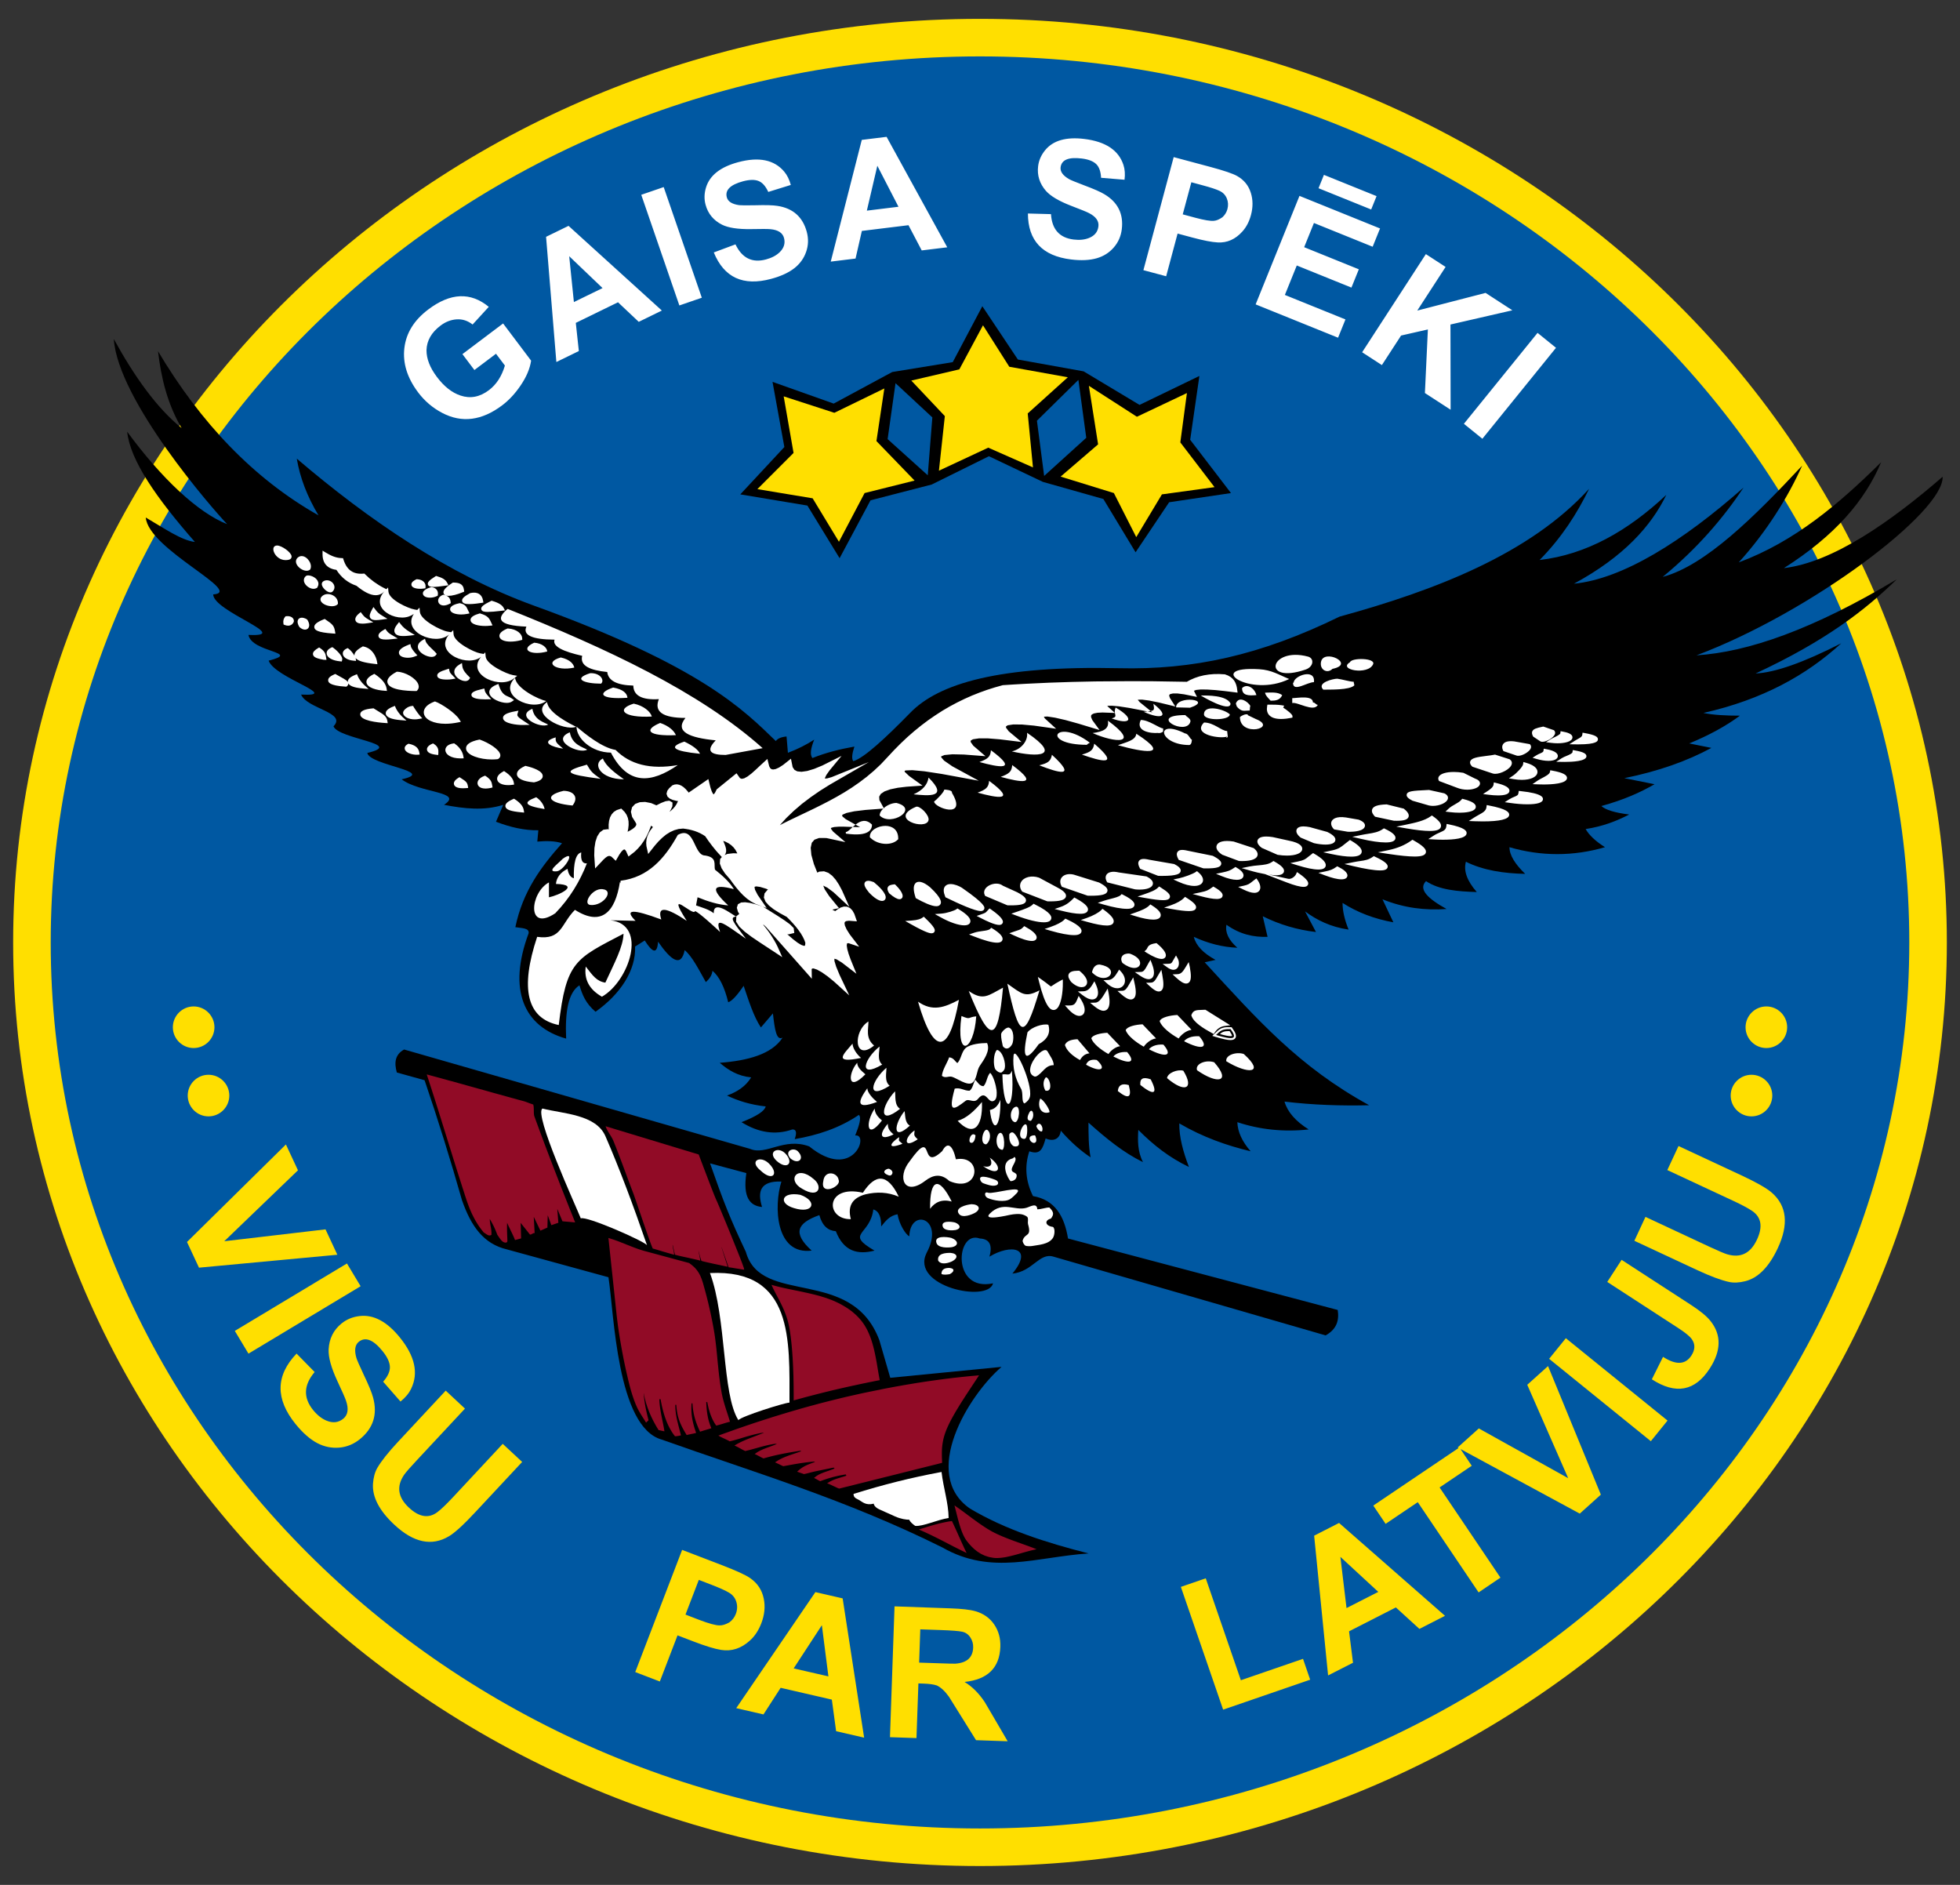 <?xml version="1.0" encoding="utf-8"?>
<!-- Generator: Adobe Illustrator 15.0.1, SVG Export Plug-In . SVG Version: 6.00 Build 0)  -->
<!DOCTYPE svg PUBLIC "-//W3C//DTD SVG 1.1//EN" "http://www.w3.org/Graphics/SVG/1.1/DTD/svg11.dtd">
<svg version="1.1" xmlns="http://www.w3.org/2000/svg" xmlns:xlink="http://www.w3.org/1999/xlink" x="0px" y="0px" width="520px"
	 height="500px" viewBox="0 0 520 500" enable-background="new 0 0 520 500" xml:space="preserve">
<rect x="0" y="0" width="520" height="500" fill="#333333" stroke="none"/>
<path fill="#FFDF00" d="M260,5c70.584,0,134.682,27.483,181.138,71.813c46.524,44.4,75.374,105.682,75.374,173.185
	c0,67.509-28.85,128.79-75.374,173.182C394.682,467.517,330.584,495,260,495s-134.682-27.483-181.138-71.821
	C32.338,378.787,3.488,317.506,3.488,249.997c0-67.503,28.85-128.785,75.374-173.185C125.318,32.482,189.416,5,260,5"/>
<path fill="#0058A2" d="M260,14.962c-67.948,0-129.618,26.428-174.292,69.055c-44.601,42.562-72.254,101.29-72.254,165.98
	c0,64.692,27.654,123.423,72.254,165.988c44.674,42.623,106.344,69.052,174.292,69.052s129.618-26.429,174.286-69.052
	c44.606-42.565,72.26-101.296,72.26-165.988c0-64.69-27.654-123.418-72.26-165.98C389.618,41.39,327.948,14.962,260,14.962"/>
<path fill="#000" d="M41.923,93.169c11.3,18.982,25.306,33.778,42.58,43.54c-3.01-5.019-4.928-10.033-5.762-15.046
	c19.088,16.284,40.273,30.797,63.043,39.039c44.303,16.033,55.522,27.63,64.042,35.87c0.495-0.675,1.449-1.078,2.849-1.205
	l0.362,4.324c2.61-0.972,4.904-2.147,6.978-3.488c-0.869,2.186-1.231,3.971-0.465,4.881c3.511-1.411,7.252-2.36,11.126-3.04
	c-0.581,1.768-0.813,3.19-0.301,3.868c2.846-0.792,8.687-6.263,14.991-12.699c7.638-7.995,23.86-12.658,55.381-11.962
	c19.701,0.486,37.584-3.385,58.643-13.677c25.392-6.97,50.512-16.64,66.209-33.911c-3.19,6.534-7.229,12.899-13.129,18.888
	c12.357-1.435,23.427-7.709,33.616-17.282c-4.006,8.245-11.276,16.407-24.505,23.568c12.934-1.267,28.8-11.203,44.992-25.489
	c-5.429,8.139-12.222,16.083-21.448,23.686c11.374-3.028,24.517-16.133,36.989-29.507c-3.676,8.215-9.353,17.447-16.82,25.663
	c14.905-5.543,26.665-15.588,37.775-26.567c-4.289,10.207-12.274,19.503-25.789,28.081c12.928-1.52,28.305-12.263,42.114-24.24
	c0.345,9.346-34.856,35.925-65.302,47.375c13.638-0.866,30.809-6.816,53.134-20.166c-8.289,8.101-18.846,16.325-37.451,24.976
	c5.134-0.229,12.708-2.896,22.726-8.006c-9.206,8.434-20.855,14.932-36.577,18.479c2.613,0.548,5.986,0.725,9.688,0.725
	c-3.667,2.725-8.151,5.181-13.447,7.364l5.882,1.184c-6.389,3.461-14.001,6.188-23.1,8.03l8.018,1.603
	c-3.752,2.168-8.186,4.165-14.109,5.785c1.099,1.022,3.558,1.776,7.378,2.25c-3.378,1.762-7.096,3.181-11.553,3.856
	c0.898,1.605,2.604,3.217,5.131,4.819c-8.451,2.445-16.896,2.445-25.341,0c-0.012,2.077,1.458,4.454,4.168,7.073
	c-5.721-0.121-11.093-0.925-15.727-3.217c-0.663,2.407,0.301,5.084,2.89,8.036c-5.104-0.144-10.009-0.568-13.47-2.896
	c-2.153,2.159,0.542,4.692,5.452,7.397c-5.67,0.415-11.341-0.277-17.005-2.578l2.89,6.106c-5.037-0.898-9.532-2.613-13.479-5.14
	c-0.006,2.088,0.527,4.439,1.599,7.072c-4.76-0.689-8.41-2.507-11.547-4.822l2.89,5.464c-4.975-0.577-9.682-1.974-14.116-4.18
	l1.279,5.464c-3.638,0.118-7.27-0.613-10.908-3.211c-0.392,2.039,0.569,4.071,2.89,6.103c-3.853-0.152-7.703-1.119-11.553-2.892
	c0.569,2.303,2.492,4.341,5.773,6.109l-2.884,0.637c14.063,15.3,24.988,27.707,43.637,37.922c-7.488,0.183-14.973-0.064-22.46-0.966
	c0.777,2.733,2.919,5.196,6.418,7.394c-6.581,0.707-12.899,0.065-18.932-1.933c0.091,2.569,1.267,5.144,3.529,7.718
	c-6.315-1.514-12.619-3.711-18.929-7.394c-0.062,3.547,0.996,7.477,2.563,11.564c-5.182-2.497-9.338-5.72-13.435-9.838
	c-0.174,2.78-0.209,5.773,1.243,8.554c-5.296-2.609-9.711-6.244-14.466-10.486c0.012,2.999-0.006,6.204,0.557,9.202
	c-2.572-1.685-5.34-4.112-7.903-7.069c-0.259,2.374-2.142,2.922-4.024,2.044c-0.76,2.733-1.387,4.483-4.321,3.423
	c-1.308,3.959-0.99,7.918,0.966,11.883c5.847,1.008,8.336,5.361,9.296,11.253l71.553,18.958c0.418,2.716-0.229,5.096-3.208,6.746
	l-72.189-20.885c-3.806-1.155-5.494,3.965-10.911,4.495c5.821-7.07-0.533-7.865-6.094-4.495c0.875-3.1,0.018-4.702-2.569-4.819
	c-6.301-2.327-7.591,14.263,3.529,11.889c-1.305,5.255-21.989,0.813-17.647-8.036c4.99-9.249-4.336-12.112-4.571-4.441
	c-1.02-0.519-2.648-3.141-3.125-5.845c-2.088,0.395-3.161,1.756-4.336,3.24c0.018-2.304-0.472-4.035-2.083-4.519
	c-0.852,6.97-7.697,6.263,0.318,10.923c-4.451,1.148-8.166,0.247-10.266-5.144c-2.065-0.159-3.579-1.391-4.375-4.271
	c-5.929,2.127-7.167,4.743-2.038,9.415c-9.624,1.213-10.086-11.824-8.024-18.322c-5.585-0.194-6.437,2.598-5.134,6.751
	c-3.214-0.294-5.128-2.521-4.168-8.99l-9.629-2.58c3.585,10.204,5.19,14.357,9.497,23.478c4.012,14.48,28.058,3.734,35.424,23.441
	l2.89,9.962l29.519-2.893c-8.766,7.523-21.598,28.443-8.345,37.604c9.405,5.579,20.222,9.031,31.442,11.883
	c-13.789,0.901-25.716,5.927-38.827-1.603c-25.657-12.761-49.829-19.854-74.431-28.603c-11.889-3.311-12.637-33.457-14.122-43.06
	l-26.95-7.388c-6.145-1.467-9.458-6.027-11.918-13.062c-3.028-10.646-6.298-21.167-9.918-31.813l-7.361-2.051
	c-0.736-2.58-0.489-4.777,1.933-6.098l91.757,26.347c4.295,1.873,9.017-3.135,15.721-0.643c11.697,9.474,16.051-3.505,12.192-2.893
	c1.049-2.615,1.744-4.843,0.963-5.461c-5.205,3.54-10.973,5.379-17.005,6.427c0.616-1.772,0.397-2.633-0.639-2.568
	c-4.581,1.585-9.067,0.808-13.477-1.933c4.253-1.655,6.142-3.016,6.418-4.177c-3.953-0.43-7.311-1.461-10.269-2.887
	c2.643-0.954,4.928-2.38,6.413-4.819c-3.449-0.329-6.05-1.879-8.336-3.864c7.479-0.571,13.827-2.28,16.672-6.681
	c-1.652,0.896-2.08-2.168-2.568-6.428l-3.19,3.729c-2.029-3.11-3.211-7.094-4.575-11.04c-1.779,2.615-3.149,4.064-4.094,4.354
	c-0.978-4.03-2.365-6.816-4.177-8.354c-0.121,1.196-0.807,2.162-1.755,3.017c-1.826-3.223-3.611-6.846-5.621-8.483
	c-0.954,4.678-3.614,2.722-7.058-2.245c-0.242,3.636-1.629,2.692-3.532-0.317l-2.563,1.608c0.242,6.333-3.926,12.66-10.501,17.297
	c-2.637-2.28-3.458-4.407-4.26-7.017c-2.993,1.891-3.856,7.093-3.529,14.139c-11.223-3.14-15.559-12.913-9.95-27.96
	c0.2-1.449-1.977-1.32-3.529-1.603c1.985-9.515,6.746-15.913,12.387-22.266c-1.823-0.61-4.091-0.651-6.563-0.433l0.277-3.005
	c-3.747,0.065-7.488-0.828-11.235-2.256l1.927-4.495c-5.037,1.623-10.354,1.037-15.721,0c5.423-3.512-6.43-3.073-11.229-6.764
	c9.538-2.1-8.41-3.644-9.125-6.993c10.292-2.436-7.632-3.65-8.967-7.07c3.621-3.679-6.996-4.613-8.595-8.416
	c10.931,0.557-6.981-4.38-8.607-8.999c8.934-2.274-4.524-2.124-5.358-6.831c12.03,0.598-9.279-6.177-9.358-10.737
	c8.421-0.568-17.167-11.915-17.886-20.401c4.76,2.775,9.458,6.074,13.032,6.478c-10.189-11.618-17.17-21.633-17.966-29.242
	c9.079,12.363,18.773,21.477,26.526,24.525c-3.879-4.062-28.988-32.82-30.072-49.113c5.538,10.092,11.456,18.352,17.983,23.624
	C44.365,107.046,42.745,100.174,41.923,93.169"/>
<g id="WTF_is_this_x3F_">
	<path fill="#E30613" d="M210.268,209.125c-0.99,0.457-1.543,0-2.486,0.674c-0.471,0.333-1.007,1.008-1.405,1.405
		c-1.013,0.875-2.486,0.678-3.494,1.411c-0.939,0.4-1.473,1.143-1.278,2.15c0.212,1.072,2.442,2.81,2.215,2.351
		c-1.559-3.111,2.881-3.081,3.558-3.759c1.078-0.742,1.405-2.471,2.557-2.955C217.199,207.358,214.54,207.164,210.268,209.125"/>
	<path fill="#E30613" d="M204.495,207.85c-3.205,2.763,0.265,2.668,2.08,0.604C208.336,206.952,205.682,205.223,204.495,207.85"/>
	<path fill="#E30613" d="M197.107,211.14c-1.051,0.495-0.736,1.273-0.333,2.28C199.302,213.968,199.446,211.14,197.107,211.14"/>
	<path fill="#FFFFFF" d="M220.832,244.889c-1.659-1.399-3.95-4.96-3.117-1.587C220.578,249.083,221.883,246.921,220.832,244.889"/>
	<path fill="#FFFFFF" d="M215.938,246.697c0.386,0.389,1.214,0.301,1.594-0.076C217.532,245.207,215.938,245.207,215.938,246.697"/>
	<path fill="#FFFFFF" d="M206.955,236.211c1.958,2.215,6.121,1.243,3.817,0.383l-0.08-0.074
		C210.692,236.199,206.427,234.644,206.955,236.211"/>
	<path fill="#FFFFFF" d="M209.559,222.237c1.59,0.833,2.73,2.203,2.73,3.953c-2.648,0.548-6.702-0.224-0.91,3.414
		c1.411,0.887,1.974,2.209,1.974,3.8c-2.033,2.041-4.092-1.591-4.934-2.89c-0.913-1.361-4.634-2.424-3.647-4.705
		c0.61-1.44,2.734-0.08,3.724-0.08C209.058,224.894,208.133,221.75,209.559,222.237"/>
	<path fill="#E30613" d="M197.072,231.318c0.074,0.639,3.555-1.8,3.32-2.209C203.979,234.099,199.867,232.988,197.072,231.318"/>
	<path fill="#E30613" d="M202.112,220.72c-2.43,0-1.75,2.203,0.303,2.203C203.579,221.756,203.24,221.282,202.112,220.72"/>
	<path fill="#E30613" d="M193.528,218.82c0.76,0,1.673-0.681,1.673-1.52C194.453,216.551,192.659,217.957,193.528,218.82"/>
	<path fill="#FFFFFF" d="M190.412,219.426c0.303-0.3,0.38-0.68,0.38-1.14C188.874,218.287,188.355,219.426,190.412,219.426"/>
	<path fill="#FFFFFF" d="M184.258,217.223c0,0.657,0.177,0.53,0.914,0.53C186.756,216.174,184.556,216.935,184.258,217.223"/>
	<path fill="#FFFFFF" d="M187.148,216.693c0.795,0.265,1.364-0.012,1.364-0.99C187.596,215.577,186.93,215.35,187.148,216.693"/>
	<path fill="#FFFFFF" d="M183.348,213.35c-0.725,0.368-1.646,1.923-0.99,2.581c0.386,0.386,1.22,0,1.673,0
		c0.386-0.38,1.597-1.894,1.066-2.424C184.718,213.125,183.807,213.35,183.348,213.35"/>
	<path fill="#FFFFFF" d="M186.8,232.838c1.293,0.292,2.516,1.582,2.516,2.952C188.049,237.056,182.046,233.521,186.8,232.838
		 M181.84,228.958c1.081,1.078,1.941-1.364,1.941-2.088C182.087,224.505,181.84,227.877,181.84,228.958 M179.684,228.311
		c-0.79,0-3.379-0.68-3.379,1.007C177.356,229.318,179.684,230.761,179.684,228.311 M174.958,232.09
		c-1.773,0.029-7.27,1.19-7.131,2.63c0,0.922,1.243,0.869,1.979,0.869c0.457,0.922-0.459,3.046,0.831,3.691
		c1.381,0.736,2.583-0.825,3.597-1.381c1.936-0.922,3.597,1.293,5.261,0.459c-5.347-4.808-5.538-3.332,2.292-5.291
		C184.176,232.476,176.042,232.107,174.958,232.09"/>
	<path fill="#FFFFFF" d="M172.561,235.48c0.215,0.439,1.876,0.783,2.05,0.215C175.135,233.984,171.45,233.439,172.561,235.48"/>
	<path fill="#E30613" d="M142.444,260.919c0.622,3.753,1.24,3.735,2.436,0.083C144.229,259.24,143.257,259.258,142.444,260.919"/>
</g>
<path fill="#FFFFFF" d="M252.55,210.298c4.277,7.149-4.725,3.985-4.725,2.321c0.554-0.374,2.684-2.51,2.684-3.161
	C250.883,209.458,252.736,209.556,252.55,210.298z M252.203,234.517c-0.896,0-1.34,0.383-1.555,0.701
	c-0.397,0.595-0.359,1.452,0.118,2.616l0.077,0.186l0.177,0.085c3.332,1.629,7.626,3.567,9.17,3.57c0.663,0,0.869-0.348,0.934-0.554
	c0.145-0.462,0.389-1.24-5.932-5.629C254.477,235.044,253.269,234.517,252.203,234.517z M242.379,210.713
	c3.915,0.368,9.47,1.001,3.968-4.445C246.076,208.174,244.756,209.653,242.379,210.713z M246.35,217.547
	c0.259-1.334-2.365-3.941-3.334-3.529C235.468,217.208,245.796,220.437,246.35,217.547z M272.475,194.382
	c0.324,1.985-1.411,4.357-4.036,4.946C275.423,200.91,281.869,200.742,272.475,194.382z M334.779,224.926l4.1,1.8l0.13,0.039
	c0.845,0.132,1.661,0.197,2.418,0.197c2.406,0,3.965-0.651,4.065-1.7c0.068-0.704-0.489-1.67-3.523-2.262l-4.315-0.948
	c-0.633-0.097-1.208-0.147-1.703-0.147c-1.638,0-2.162,0.545-2.315,1.004C333.521,223.262,333.498,223.989,334.779,224.926z
	 M262.413,207.134c-0.121,1.773-0.863,2.321-3.049,3.131C264.521,211.67,269.977,212.719,262.413,207.134z M265.5,206.08
	c5.158,1.405,10.61,2.457,3.046-3.131C268.425,204.722,267.682,205.272,265.5,206.08z M262.625,294.446
	c0.719,6.593,2.955,4.825,2.775-2.716C264.819,293.362,263.874,294.205,262.625,294.446z M353.277,217.889
	c-0.268,0.613-0.067,1.34,0.548,1.997l0.118,0.127l3.603,0.622c0.194,0.009,0.386,0.012,0.571,0.012c0.869,0,3.732-0.106,4-1.476
	c0.129-0.666-0.383-1.24-1.635-1.738l-3.375-0.583C354.35,216.442,353.499,217.379,353.277,217.889z M339.996,187.074
	c-0.963-0.156-2.209-0.156-3.308-0.156h-0.439l-0.074,0.43c-0.165,0.937-0.003,1.703,0.48,2.28c0.609,0.728,1.696,1.096,3.225,1.096
	c0.978,0,1.953-0.153,2.598-0.28l0.418-0.085v-0.427c0-0.442-1.523-1.635-2.459-2.224l0.262-0.519L339.996,187.074z M335.639,183.74
	c0,0.651,1.111,1.768,1.479,2.136c1.246,0,2.471-0.115,3.058-1.485C338.879,183.463,337.118,183.74,335.639,183.74z
	 M254.409,265.226c-3.859,2.032-6.996,3.182-10.852,0.489C247.737,280.172,251.811,279.801,254.409,265.226z M354.783,180.037
	c-1.019,0-5.567,1.048-3.708,2.907c1.682-0.047,6.943,0.159,8.233-1.134c0-0.318-0.162-0.64-0.162-0.963
	C358.173,180.847,356.079,180.199,354.783,180.037z M252.544,285.634c1.208,0.323,4.104,2.497,5.388,1.613
	c1.284-0.889,1.128-3.228,2.015-4.519c1.043-1.531,2.89-4.029,1.93-6.044c-1.608,0-4.348,0.241-5.632,1.29
	c-1.208,1.049-1.208,2.987-2.25,4.029c-0.689-0.507-0.948-1.384-2.174-1.531c-0.56,1.608-1.768,3.229-1.929,4.919
	C250.856,286.116,251.581,285.392,252.544,285.634z M262.901,199.013c-0.121,1.773-0.863,2.318-3.049,3.131
	C265.011,203.549,270.466,204.601,262.901,199.013z M312.018,187.646l3.703,0.091C322.133,185.59,312.018,184.329,312.018,187.646z
	 M315.561,197.634c0.645-0.162,0.645-1.29,0.645-1.455c-0.418,0-0.931-1.608-1.773-1.608
	C306.244,190.474,307.381,197.634,315.561,197.634z M315.814,191.449c0.23-0.852-1.299-1.44-1.299-1.762
	C304.206,189.687,314.757,195.369,315.814,191.449z M322.781,238.47c0.339,0,1.37,0,1.57-0.748c0.183-0.675-0.483-1.411-2.156-2.38
	l-0.292-0.171l-0.277,0.197c-1.134,0.819-1.467,0.993-3.087,1.334l-2.132,0.448l2.103,0.566
	C320.342,238.208,321.818,238.47,322.781,238.47z M314.751,238.125l-0.356-0.224l-0.294,0.303c-0.701,0.722-1.847,1.364-3.402,1.912
	l-1.861,0.654l1.944,0.35c2.085,0.377,3.6,0.56,4.628,0.56c0.774,0,1.69-0.088,1.891-0.784
	C317.505,240.182,316.79,239.404,314.751,238.125z M319.096,233.901c0.159-0.445,0.212-1.37-1.229-2.563l-0.31-0.256l-0.327,0.233
	c-0.73,0.518-3.155,1.399-4.363,1.652l-1.57,0.327l1.461,0.66c1.538,0.692,2.955,1.058,4.098,1.058
	C318.024,235.012,318.84,234.608,319.096,233.901z M314.687,260.907c0.344,0,0.642-0.142,0.857-0.395
	c0.492-0.589,0.524-1.791,0.115-4.023l-0.294-1.285l-0.71,1.185c-0.766,1.278-1.246,2.003-2.289,2.032l-1.272,0.048l0.937,0.859
	C313.21,260.418,314.029,260.907,314.687,260.907z M287.035,200.174c5.043,1.773,10.407,3.213,3.27-2.902
	C290.052,199.034,289.274,199.522,287.035,200.174z M293.925,191.163c0.43,2.207-1.302,2.925-4.042,3.293
	C295.749,197.075,302.818,197.652,293.925,191.163z M275.721,203.013c4.984,1.938,10.298,3.556,3.361-2.792
	C278.776,201.97,277.978,202.442,275.721,203.013z M288.399,197.576l0.095-0.18l0.645-0.375
	C280.042,190.173,275.789,197.576,288.399,197.576z M307.201,194.421c0.416,0.138,1.093-0.077,1.388-0.368v-0.837
	c-0.99,0-3.747-2.233-5.93-2.233C301.145,194.041,305.417,194.592,307.201,194.421z M302.141,228.435
	c-0.265,0.45-0.18,1.06,0.265,1.867l0.091,0.165l4.678,1.835l0.18,0.036c0.327,0.006,0.639,0.012,0.943,0.012
	c4.074,0,4.781-0.592,4.934-1.231c0.198-0.813-0.807-1.446-1.703-1.909l-6.684-1.158C303.346,227.689,302.5,227.816,302.141,228.435
	z M328.961,190.208c0,5.482,10.251,2.901,4.218,0.53l-2.124-1.014v-0.162C330.572,189.242,329.282,189.887,328.961,190.208z
	 M345.822,219.22c-1.267,0-1.696,0.474-1.832,0.872c-0.218,0.627,0.171,1.375,1.099,2.106l3.497,1.464
	c1.11,0.248,2.171,0.38,3.066,0.38c1.543,0,2.445-0.377,2.613-1.093c0.171-0.737-0.5-1.464-2.139-2.26l-4.66-1.287
	C346.838,219.282,346.285,219.22,345.822,219.22z M304.73,259.753c0.61,0,0.948-0.307,1.125-0.565
	c0.595-0.866,0.198-2.416-0.244-3.564l-0.386-1.014l-0.551,0.937c-0.124,0.213-0.241,0.431-0.356,0.648
	c-0.554,1.025-0.901,1.608-1.644,1.626l-1.6,0.047l1.32,0.907C303.346,259.429,304.111,259.747,304.73,259.753z M307.431,263.011
	c0.336,0,0.625-0.136,0.833-0.389c0.483-0.578,0.516-1.773,0.106-4.001l-0.25-1.366l-0.71,1.195
	c-0.106,0.177-0.207,0.354-0.304,0.524c-0.58,1.037-0.978,1.668-1.776,1.691l-1.267,0.041l0.928,0.866
	C306.062,262.568,306.815,263.011,307.431,263.011z M300.008,265.132c0.383,0,0.707-0.153,0.937-0.448
	c0.324-0.406,0.677-1.284,0-4.153l-0.294-1.255l-0.66,1.107c-0.112,0.188-0.221,0.383-0.33,0.577
	c-0.643,1.144-1.087,1.839-1.862,1.862l-1.323,0.041l0.993,0.878C298.553,264.689,299.357,265.132,300.008,265.132z M292.768,268.13
	c0.436,0,0.81-0.177,1.084-0.501c0.571-0.688,0.666-2.015,0.286-4.059l-0.265-1.331l-0.71,1.184
	c-0.639,1.061-1.517,2.521-2.56,2.545l-1.39,0.041l1.072,0.884C291.289,267.724,292.099,268.13,292.768,268.13z M298.288,260.996
	c0.424-0.973,0.077-2.233-0.904-3.288l-0.474-0.512l-0.356,0.601c-0.784,1.308-1.481,2.127-2.524,2.162l-1.27,0.047l0.934,0.86
	c1.155,1.066,2.124,1.29,2.731,1.29C297.271,262.156,297.97,261.721,298.288,260.996z M286.367,269.491
	c0.524,0,0.963-0.254,1.202-0.689c0.459-0.843,0.142-2.257-0.848-3.782l-0.545-0.837l-0.377,0.919
	c-0.498,1.22-0.863,1.62-2.071,1.62h-0.003l-1.179-0.006l0.787,0.878C284.446,268.837,285.495,269.491,286.367,269.491z
	 M312.704,275.477c0.572-0.878,1.936-2.104,3.414-2.304l-3.758-3.93c-1.962,0.095-4.324,0.631-4.692,1.626
	C308.147,272.378,310.392,274.198,312.704,275.477z M291.027,264.478c0.462-0.719,0.368-1.879-0.262-3.275l-0.41-0.907l-0.513,0.854
	c-0.748,1.255-1.458,1.773-2.445,1.804l-1.429,0.047l1.12,0.884c1.04,0.824,1.941,1.243,2.681,1.243
	C290.311,265.126,290.756,264.896,291.027,264.478z M318.168,274.888c-2.194-0.136-3.467,0.612-4.03,1.313
	C318.795,278.599,320.919,278.116,318.168,274.888z M329.88,232.481c0.139-0.512-0.07-1.334-1.829-2.342l-0.292-0.165l-0.271,0.194
	c-1.034,0.739-1.673,0.957-3.199,1.275l-1.676,0.348l1.584,0.645c1.532,0.625,2.884,0.955,3.912,0.955
	C329.441,233.392,329.792,232.82,329.88,232.481z M333.595,227.023c0.227-0.642-0.1-1.329-0.978-2.042l-5.32-1.747
	c-0.633-0.1-1.22-0.15-1.744-0.15c-2.091,0-2.639,0.787-2.781,1.255c-0.132,0.442-0.129,1.332,1.497,2.392l4.369,1.635l0.162,0.032
	c0.242,0.009,0.475,0.015,0.701,0.015C331.144,228.414,333.185,228.172,333.595,227.023z M322.478,275.047l-0.851-0.26l0.807-0.777
	c0.96-0.937,1.67-1.69,4.071-1.532l0.248,0.012l0.147,0.201c0.919,1.255,1.187,2.026,0.898,2.598
	c-0.206,0.406-0.654,0.612-1.332,0.612c0,0,0,0-0.003,0C325.659,275.9,324.428,275.636,322.478,275.047z M322.628,274.546
	c4.633,1.402,5.809,1.125,3.85-1.55C324.209,272.885,323.679,273.532,322.628,274.546z M329.526,182.532
	c0,1.95,1.567,2.047,3.794,1.858C332.952,182.721,330.914,181.139,329.526,182.532z M322.009,274.299l0.265-0.401
	c0.663-1.013,1.561-1.597,2.671-1.737l1.447-0.188l-6.587-4.118l-0.916,0.035c-1.438,0.041-2.309,0.064-2.76,1.255l-0.065,0.171
	l0.059,0.177c0.56,1.702,3.076,3.27,5.464,4.577L322.009,274.299z M323.644,274.299c1.329,0.377,2.256,0.56,2.822,0.56
	c0.307,0,0.407-0.06,0.418-0.065c-0.015,0,0.012-0.294-0.681-1.284C324.787,273.491,324.26,273.757,323.644,274.299z
	 M327.948,186.435c-0.168,0.342,0.186,0.742,0.186,1.019l0.183,0.097v0.094c1.261,1.255,1.732,0.834,3.246,0.834
	c0-0.277,0.088-0.743,0.088-1.025C332.237,187.283,329.094,184.082,327.948,186.435z M269.276,297.692c1.158,0,1.588-4.53,0.186-4.1
	C267.947,294.04,267.635,297.257,269.276,297.692z M268.46,284.007c-0.577,1.627-1.272,0.767-2.521,1.008
	C266.218,296.291,269.355,294.854,268.46,284.007z M269.732,311.855c0.047-0.707-0.978-0.807-1.219-1.226
	c-0.56-0.954,1.599-2.786,0.707-3.682c-0.144-0.147-0.333,0.276-0.527,0.324c-3.8,0.989-1.158,5.52-0.607,6.05
	C268.887,313.322,269.732,312.846,269.732,311.855z M262.575,307.084c0.754,1.207,0.73,2.904-1.744,2.268
	C265.164,312.403,266.195,309.582,262.575,307.084z M261.644,303.561c1.007-0.695,1.455-2.71,0.442-3.724
	C261.004,298.759,259.611,303.561,261.644,303.561z M284.915,248.059c0.445,0,1.8,0,2-0.919c0.074-0.335,0.297-1.367-3.947-3.308
	l-0.333-0.153l-0.256,0.262c-0.675,0.683-1.915,1.343-3.691,1.956l-1.553,0.536l1.579,0.46
	C281.341,247.652,283.486,248.059,284.915,248.059z M265.998,305.01c0.828-0.818,0.35-5.391-0.946-4.348
	C263.977,301.61,264.168,305.01,265.998,305.01z M268.837,300.468c-0.506-0.313-1.134,0.253-1.075,0.636
	c-0.059,1.008,0.127,2.204,1.007,2.84c0.321,0.248,1.14,0.248,1.388-0.064C270.852,303.125,269.529,300.909,268.837,300.468z
	 M272.074,245.861l-0.348-0.188l-0.277,0.283c-0.53,0.542-0.692,0.595-1.6,0.896c-0.238,0.077-0.521,0.171-0.866,0.289l-1.208,0.424
	l1.161,0.542c2.077,0.972,3.785,1.502,4.813,1.502c0.937,0,1.19-0.447,1.261-0.718C275.273,247.852,273.559,246.674,272.074,245.861
	z M267.255,260.937c3.104,14.245,4.416,15.694,8.521,1.773C271.918,264.736,271.114,263.635,267.255,260.937z M278.899,243.719
	c0.085-0.371,0.351-1.508-4.366-3.823l-0.335-0.165l-0.265,0.265c-0.66,0.668-2.372,1.252-3.879,1.771l-1.75,0.601l1.349,0.513
	c2.978,1.128,5.638,1.779,7.296,1.779C278.098,244.659,278.755,244.341,278.899,243.719z M273.503,297.315
	c1.208-1.207,0.43-3.617-0.38-2.268C272.743,295.743,272.051,297.315,273.503,297.315z M274.826,302.912
	c0.271-0.365,0-1.496-0.253-1.749C271.653,301.163,273.983,304.073,274.826,302.912z M272.593,273.856
	c-1.391,6.521-0.787,8.46,2.972,3.146c2.359-1.297,3.217-3.017,2.571-5.161C276.767,271.459,273.635,272.454,272.593,273.856z
	 M296.591,197.679c6.589,1.853,14.528,3.19,4.869-3.046C301.333,196.406,298.777,196.866,296.591,197.679z M257.543,303.119
	c0.948,0.317,1.261-1.449,1.261-1.95C257.635,299.99,256.651,302.895,257.543,303.119z M277.918,278.899
	c-1.231-2.009-7.137,5.361-3.408,6.681c0.127,0,0.315,0,0.439-0.059c1.771-0.948,2.336-2.97,4.61-2.97
	C279.559,281.291,278.487,279.972,277.918,278.899z M235.542,298.1c-2.471,2.881-2.074,4.606,1.526,2.821
	C235.76,299.819,235.569,299.195,235.542,298.1z M271.738,302.111c0.881,0.012,0.831-2.586,0.754-3.158
	C272.125,296.273,269.028,302.07,271.738,302.111z M232.676,292.314c-1.313-1.108-2.551-2.527-2.574-3.636
	C227.627,292.132,226.902,294.471,232.676,292.314z M273.252,290.883c0.73-3.376-4.071-14.021-4.356-10.787
	c-0.283,3.234,0.442,5.991,1.956,8.643c0.725,1.154,0.035,3.522,0.945,3.971C272.431,292.332,273.079,291.684,273.252,290.883z
	 M234.594,310.872c0,0.453,1.087,0.96,1.479,0.96s0.71-0.365,0.71-0.819c0-0.447-0.668-0.989-1.061-0.989
	C235.33,310.023,234.594,310.43,234.594,310.872z M263.83,291.919c0.715-0.482,0.639-2.015,0.56-2.739
	c-0.162-1.29-0.807-3.705-1.688-4.595c-0.887,0.89-0.887,2.662-1.773,3.546c-1.045,0-1.605-1.125-2.174-1.696
	c-0.56,0.89-0.639,2.262-1.526,2.904c-1.543,0-2.297-0.896-3.938-0.56c-1.9,6.834-0.097,5.521,2.896,3.229
	c0.892-0.689,2.227,0.783,3.275-0.501C261.729,288.727,262.085,293.121,263.83,291.919z M228.443,280.638
	c-1.316-1.113-2.232-2.692-2.256-3.794C223.712,279.725,220.973,282.175,228.443,280.638z M231.904,277.35
	c-2.372-1.985-1.461-4.406-1.508-6.392C226.234,273.592,226.573,281.728,231.904,277.35z M229.592,284.979
	c-1.313-1.102-2.142-1.962-2.171-3.063C224.947,284.797,224.779,289.91,229.592,284.979z M229.418,234.146
	c-0.262,0.56,0.074,1.34,1.152,2.636c1.334,1.405,2.592,2.209,3.446,2.209c0.439,0,0.781-0.221,0.913-0.592
	c0.466-1.302-1.974-3.476-3.042-4.348l-0.15-0.085c-0.586-0.218-1.043-0.321-1.394-0.321
	C229.742,233.645,229.506,233.96,229.418,234.146z M234.055,282.399c-1.446-1.22-0.681-3.576-0.713-4.79
	C229.191,280.979,227.595,286.205,234.055,282.399z M237.392,234.573l-0.25,0.035c-0.654,0.085-1.332,0.177-1.597,0.742
	c-0.25,0.533,0.068,1.143,0.327,1.556l0.103,0.121c1.178,1.001,2.074,1.508,2.663,1.508c0.362,0,0.654-0.186,0.777-0.492
	c0.416-1.019-1.284-2.781-1.814-3.296L237.392,234.573z M234.9,219.079c-1.947,0-4.118,1.148-4.118,2.801v0.221l0.156,0.153
	c1.028,0.999,2.572,1.597,4.133,1.597c1.267,0,2.356-0.383,3.072-1.078l0.159-0.153v-0.221
	C238.302,219.951,236.546,219.079,234.9,219.079z M260.513,292.332c-2.095,2.492-4.18,4.348-6.437,4.983
	C258.009,301.552,260.784,299.366,260.513,292.332z M406.759,195.39l1.882,1.255l0.139,0.068c0.135,0.039,0.286,0.062,0.448,0.062
	c1.113,0,2.849-1.031,3.258-1.936c0.171-0.377,0.126-0.754-0.118-1.031l-0.091-0.103l-2.822-0.972l-0.141,0.029
	c-1.682,0.348-2.48,0.604-2.769,1.199c-0.218,0.451-0.044,0.914,0.153,1.305L406.759,195.39z M413.301,200.627
	c0.056-0.613-0.457-1.444-3.193-1.927l-0.542-0.097l-0.068,0.548c-0.038,0.313-0.268,0.439-0.922,0.722
	c-0.313,0.139-0.669,0.292-1.02,0.519l-0.957,0.619l1.093,0.321c1.11,0.324,2.183,0.498,3.107,0.498
	C412.3,201.829,413.236,201.378,413.301,200.627z M398.871,199.243l3.481,1.187c0.139,0.042,0.289,0.062,0.454,0.062
	c1.137,0,2.893-1.034,3.296-1.938c0.168-0.377,0.121-0.751-0.126-1.028l-0.121-0.132l-4.159-0.734
	c-1.629-0.165-2.533,0.115-2.955,0.801c-0.274,0.445-0.262,1.011,0.033,1.594L398.871,199.243z M411.375,196.108l-1.211,0.781
	l1.429,0.177c0.548,0.068,1.096,0.103,1.632,0.103c1.762,0,3.853-0.392,3.953-1.496c0.088-1.011-1.443-1.405-2.604-1.611
	l-0.545-0.101l-0.064,0.551c-0.039,0.324-1.037,0.804-1.576,1.063C412.011,195.758,411.649,195.932,411.375,196.108z
	 M396.013,205.178c0.203,0.065,0.433,0.094,0.684,0.094c1.546,0,3.982-1.24,4.356-2.513c0.156-0.533-0.044-1.025-0.545-1.346
	l-3.876-1.243l-0.136,0.029c-0.592,0.124-1.337,0.218-2.129,0.315c-2.483,0.31-4.024,0.548-4.315,1.485
	c-0.139,0.448,0.056,0.916,0.586,1.387L396.013,205.178z M403.743,206.875c2.356,0,3.985-0.763,4.145-1.941
	c0.085-0.633-0.209-1.82-3.146-2.633l-0.583-0.162l-0.074,0.604c-0.074,0.61-1.694,2.362-2.654,2.999l-1.104,0.734l1.308,0.218
	C402.364,206.813,403.074,206.875,403.743,206.875z M396.891,207.682l-0.571-0.136l-0.068,0.581
	c-0.077,0.639-0.822,1.21-1.614,1.732l-1.175,0.772l1.393,0.183c0.955,0.124,1.824,0.186,2.586,0.186
	c1.917,0,2.934-0.386,3.025-1.152C400.567,208.981,399.398,208.271,396.891,207.682z M387.933,211.886l-0.212,0.253
	c-0.418,0.51-1.034,0.854-1.685,1.22c-0.592,0.33-1.202,0.671-1.726,1.167l-0.813,0.766l1.107,0.133
	c0.904,0.109,1.779,0.162,2.601,0.162c1.249,0,4.165-0.142,4.333-1.47c0.109-0.869-0.937-1.549-3.284-2.15L387.933,211.886z
	 M278.425,295.048c0.232-0.643-1.859-3.688-2.463-3.594C275.146,293.498,276.175,295.796,278.425,295.048z M364.709,216.531
	l0.112,0.121l4.958,1.06c0.286,0.012,0.551,0.018,0.801,0.018c1.906,0,2.869-0.318,3.119-1.031c0.289-0.822-0.586-1.646-1.27-2.194
	l-4.466-1.108l-0.067-0.018l-0.071,0.003c-2.271,0.077-3.429,0.462-3.762,1.255C363.72,215.458,364.465,216.266,364.709,216.531z
	 M386.59,208.981c0.825,0.327,1.753,0.501,2.684,0.501c1.546,0,3.199-0.513,3.364-1.494c0.073-0.436-0.106-1.045-1.308-1.458
	l-3.004-1.49l-0.145-0.047c-0.845-0.141-1.673-0.215-2.468-0.215c-2.024,0-3.508,0.451-3.974,1.208
	c-0.195,0.318-0.209,0.675-0.042,1.007l0.091,0.183L386.59,208.981z M274.952,298.706c0.097,0.571,0.937,1.685,1.514,1.385
	C276.967,298.989,275.745,297.121,274.952,298.706z M277.477,285.769l-0.062,0.071c-0.704,0.859-0.76,2.238-0.064,3.464
	C279.527,289.852,278.531,285.769,277.477,285.769z M379.883,216.316l-0.3,0.218c-1.673,1.202-4.207,1.729-6.439,2.195l-2.695,0.56
	l2.713,0.465c2.61,0.448,4.684,0.675,6.16,0.675c1.806,0,2.713-0.327,2.945-1.061c0.248-0.772-0.395-1.647-2.08-2.837
	L379.883,216.316z M374.763,212.413l4.336,1.251c0.339,0.077,0.704,0.115,1.084,0.115c1.659,0,3.691-0.787,3.953-1.918
	c0.059-0.259,0.1-0.916-0.937-1.408l-4.062-0.901l-0.51,0.023c-3.871,0.18-5.223,0.286-5.42,1.164
	C373.058,211.411,373.817,211.921,374.763,212.413z M237.454,289.492c-3.667,3.895-4.56,9.278,1.34,4.648
	C237.201,293.127,237.648,290.688,237.454,289.492z M268.157,240.164c2.668,0,3.835-0.324,4.029-1.114
	c0.177-0.722-0.489-1.405-2.324-2.368l-3.792-1.729c-0.457-0.362-1.057-0.557-1.741-0.557c-1.226,0-2.483,0.619-2.99,1.473
	c-0.315,0.524-0.33,1.104-0.047,1.632l0.088,0.162l5.803,2.451l0.191,0.042C267.65,240.161,267.909,240.164,268.157,240.164z
	 M277.945,239.098c0.227,0.006,0.442,0.009,0.651,0.009c2.689,0,3.985-0.386,4.197-1.243c0.188-0.76-0.506-1.508-2.25-2.427
	l-4.86-2.613c-2.029-0.71-4.133-0.138-4.828,1.214c-0.377,0.739-0.283,1.603,0.265,2.362l0.092,0.126l6.557,2.537L277.945,239.098z
	 M268.575,276.908c0.404-1.014,0.519-3.747-0.857-4.295c-0.698-0.276-2.098,1.179-2.118,1.721c-0.029,1.201,0.256,2.12,0.454,3.181
	C266.795,278.558,267.883,278.27,268.575,276.908z M304.176,232.491l-7.391-1.066c-1.541-0.374-2.798-0.13-3.261,0.654
	c-0.203,0.345-0.344,0.931,0.124,1.785l0.109,0.2l7.364,1.85c0.421,0.05,0.836,0.07,1.234,0.07c0.739,0,3.181-0.1,3.496-1.405
	C306.029,233.857,305.463,233.153,304.176,232.491z M258.999,269.603c-2.345,0.225-1.355,0.996-3.915-0.088
	C253.511,280.979,258.371,279.041,258.999,269.603z M266.106,261.997c-3.868,2.026-5.231,3.588-9.09,0.884
	C262.698,277.126,264.784,276.561,266.106,261.997z M265.679,284.514c0.38-0.253,0.822-0.695,0.887-1.137
	c0.315-1.325-0.507-4.413-1.959-4.854h-0.126c-0.943,0.948-1.007,3.971-0.442,5.102
	C264.589,284.302,265.137,284.573,265.679,284.514z M301.787,237.84l1.962,0.351c2.233,0.403,3.817,0.598,4.846,0.598
	c0.73,0,1.594-0.085,1.782-0.748c0.2-0.692-0.478-1.417-2.498-2.668l-0.354-0.221l-0.294,0.297
	c-0.681,0.698-2.015,1.199-3.562,1.738L301.787,237.84z M307.917,243.024c0.23-0.81-0.545-1.753-2.371-2.89l-0.356-0.221
	l-0.292,0.294c-0.772,0.781-2.265,1.373-3.629,1.85l-1.496,0.524l1.517,0.465c1.897,0.586,3.508,0.896,4.654,0.896
	C307.078,243.943,307.743,243.634,307.917,243.024z M297.873,255.505c1.093,0.813,2.177,1.261,3.055,1.261
	c0.996,0,1.449-0.542,1.543-1.049c0.141-0.783-0.459-1.902-2.586-2.704c-0.156-0.059-0.359-0.07-0.501-0.07
	c-0.289,0-1.267,0.053-1.711,0.766c-0.192,0.307-0.336,0.831,0.044,1.608L297.873,255.505z M266.039,244.777
	c0.088-0.283,0.356-1.137-3.137-3.555l-0.365-0.25l-0.306,0.318c-0.171,0.174-0.292,0.313-0.395,0.43
	c-0.321,0.371-0.38,0.439-1.573,0.852l-1.149,0.395l1.078,0.56c1.608,0.833,3.762,1.829,4.884,1.829
	C265.782,245.354,265.985,244.948,266.039,244.777z M308.176,254.374c0.769,0,1.013-0.442,1.081-0.631
	c0.283-0.771-0.471-1.92-2.239-3.411l-0.18-0.152l-0.235,0.035c-1.629,0.253-1.971,0.725-2.253,1.319
	c-0.071,0.153-0.124,0.266-0.236,0.371l-0.486,0.46l0.565,0.359C305.876,253.785,307.29,254.374,308.176,254.374z M300.965,240.185
	c0.121-0.519-0.065-1.375-3.046-2.843l-0.339-0.167l-0.262,0.271c-0.421,0.427-1.567,0.719-2.675,0.999
	c-0.627,0.159-1.267,0.324-1.838,0.518l-1.57,0.539l1.594,0.457c2.571,0.739,4.687,1.128,6.118,1.128
	C299.396,241.086,300.756,241.086,300.965,240.185z M284.876,232.01c-1.473-0.362-2.781,0.018-3.32,0.925
	c-0.365,0.612-0.341,1.364,0.065,2.115l0.097,0.18l6.766,2.345l0.159,0.029c0.262,0.006,0.513,0.009,0.754,0.009
	c2.919,0,4.197-0.347,4.407-1.202c0.176-0.719-0.463-1.396-2.218-2.307L284.876,232.01z M286.59,242.397
	c0.445,0,1.803,0,2.033-0.917c0.138-0.554-0.047-1.487-3.258-3.213l-0.348-0.186l-0.274,0.283c-0.763,0.783-1.753,1.661-3.302,2.197
	l-1.646,0.569l1.688,0.43C283.636,242.105,285.4,242.397,286.59,242.397z M255.814,245.466c1.193,0,1.52-0.53,1.608-0.849
	c0.253-0.904-0.766-2.035-3.107-3.452l-0.301-0.18l-0.28,0.206c-0.503,0.371-2.527,1.052-3.971,1.155l-1.741,0.126l1.526,0.852
	C251.956,244.665,254.3,245.466,255.814,245.466z M326.277,189.499c-1.34-1.337-6.852-2.787-6.852,0
	C319.426,191.266,326.277,191.145,326.277,189.499z M247.946,247.104c0.177-0.448,0.126-1.096-2.548-3.632l-0.321-0.304
	l-0.354,0.268c-0.365,0.274-1.155,0.627-2.842,0.748l-1.727,0.127l1.508,0.848c4.28,2.416,5.188,2.416,5.485,2.416
	C247.699,247.575,247.89,247.245,247.946,247.104z M325.732,195.534c0-0.483-0.165-1.296-0.165-1.617
	c-1.487,0-3.49-2.256-6.133-2.256c-3.314,3.32,4.613,4.407,6.133,3.711C325.087,195.861,325.406,195.699,325.732,195.534z
	 M243.483,302.218c-1.299-1.126-0.839-1.255-0.845-2.351C240.055,301.575,239.421,304.98,243.483,302.218z M257.078,247.888
	l1.32,0.518c2.746,1.084,4.86,1.656,6.115,1.656c1.025,0,1.355-0.406,1.452-0.754c0.221-0.784-0.663-1.785-2.627-2.987l-0.351-0.212
	l-0.292,0.289c-0.336,0.342-1.155,0.454-2.021,0.571c-0.704,0.094-1.502,0.207-2.253,0.459L257.078,247.888z M241.407,298.588
	c-1.411-0.748-1.193-2.845-1.428-3.847C237.124,298.276,236.714,302.883,241.407,298.588z M311.311,257.255
	c0.513,0,0.937-0.242,1.199-0.684c0.368-0.624,0.342-1.579-0.064-2.321l-0.442-0.801l-0.462,0.789
	c-0.106,0.177-0.198,0.342-0.283,0.495c-0.427,0.771-0.506,0.913-1.27,0.931l-1.541,0.047l1.249,0.901
	C310.289,257.037,310.831,257.255,311.311,257.255z M235.168,283.247c-4.042,3.5-5.479,8.767,0.863,4.761
	C234.546,286.841,235.233,284.455,235.168,283.247z M318.592,184.485c0,0.065,7.874,4.74,7.874,2.133
	C325.361,184.411,320.389,184.485,318.592,184.485z M249.558,239.743c0.126-0.318,0.513-1.296-2.807-4.389
	c-1.891-1.567-3.334-1.835-3.992-0.913c-0.483,0.666-0.436,1.879,0.136,3.608l0.062,0.191l0.18,0.101
	c1.679,0.937,3.959,2.053,5.261,2.053C249.187,240.394,249.463,239.987,249.558,239.743z M286.499,257.626l-0.141-0.118
	l-0.345-0.006c-1.381,0-2.162,0.277-2.457,0.86c-0.38,0.748,0.253,1.614,0.622,2.104c0.934,0.89,1.956,1.401,2.798,1.401
	c0.663,0,1.172-0.317,1.367-0.854C288.67,260.095,287.999,258.857,286.499,257.626z M233.99,297.222
	c-1.317-1.102-1.906-2.045-1.929-3.152C229.506,297.846,229.931,302.583,233.99,297.222z M312.368,226.04
	c-0.268,0.451-0.183,1.066,0.259,1.879l0.097,0.177l6.472,2.227l0.162,0.027c0.248,0.006,0.483,0.009,0.707,0.009
	c2.634,0,3.732-0.303,3.921-1.084c0.171-0.698-0.471-1.349-2.221-2.253l-6.689-1.361
	C313.567,225.297,312.736,225.424,312.368,226.04z M292.865,241.345l-0.368-0.268l-0.315,0.324c-0.68,0.698-2.209,1.529-3.897,2.118
	l-1.564,0.542l1.594,0.451c2.342,0.666,4.126,1.001,5.299,1.001c0.383,0,1.544,0,1.818-0.831
	C295.696,243.867,294.903,242.839,292.865,241.345z M291.648,255.864c-0.898,0-1.576,0.648-1.862,1.773l-0.074,0.295l0.215,0.206
	c0.852,0.836,1.859,1.29,2.834,1.29c1.084,0,1.923-0.583,1.997-1.385c0.044-0.482-0.15-1.661-2.96-2.174L291.648,255.864z
	 M81.328,151.411c0.318,0,0.601-0.083,0.833-0.245l0.115-0.08l0.062-0.124c0.28-0.586,0.168-1.382-0.303-2.13
	c-0.404-0.639-1.14-1.32-2-1.32c-0.345,0-0.672,0.115-0.952,0.333c-0.519,0.404-0.689,0.996-0.474,1.623
	C78.954,150.468,80.273,151.411,81.328,151.411z M212.348,316.951c-5.031-0.925-5.912,2.28-1.75,3.506
	C215.838,322.118,217.011,318.631,212.348,316.951z M212.878,315.379c4.531,2.704,5.399-0.767,2.999-2.604
	C211.396,308.845,208.622,313.099,212.878,315.379z M304.465,188.721c-0.315,0.03-0.583,0.053-1.01,0.109
	c4.498,2.053,7.155,1.396,2.551-2.136c0.294,1.532,0.209,1.776-0.736,1.912l0.43,0.351L304.465,188.721z M201.788,310.507
	c3.214,3.063,4.987,0.842,2.207-1.874C201.714,306.395,198.601,307.943,201.788,310.507z M295.79,189.119
	c0.121,0.771,0.492,1.087-0.86,1.452c4.905,1.812,6.36,0.229,1.058-2.884c-0.259,0.616-0.253,1.063-0.197,1.423l0.009,0.009H295.79z
	 M211.824,305.569c-1.052-1.396-3.947-0.371-2.13,1.715C211.773,309.058,213.505,307.401,211.824,305.569z M208.389,306.018
	c-1.918-2.033-4.958-0.489-2.321,1.95C208.854,310.447,210.695,308.479,208.389,306.018z M222.51,313.058
	c-0.283-2.127-3.812-2.787-4.097,0.354C217.6,317.258,223.211,314.802,222.51,313.058z M238.544,301.64
	c-2.551,1.756-3.202,3.317,0.886,1.773C238.117,302.312,238.573,302.742,238.544,301.64z M251.861,313.287
	c8.104,3.487,8.949-7.069,1.75-5.762c-0.831-3.664-2.188-4.89-3.626-2.186c-6.286,5.933-1.779-6.964-8.648,2.71
	c-3.458,4.289-1.414,9.426,4.124,5.185C247.537,311.655,249.649,311.208,251.861,313.287z M234.34,214.49
	c-0.539,0.524-0.955,1.128-0.955,1.847c3.028,3.04,10.593-1.803,4.445-3.343c-1.117,0-2.442,0.548-3.367,1.375l0.059,0.106
	L234.34,214.49z M228.926,316.397c-10.039-2.303-10.009,7.135-3.196,7.005c-0.966-3.676,0.595-5.696,3.897-6.586
	c2.984-0.701,5.929-0.613,8.825,0.63C235.471,311.255,232.281,311.255,228.926,316.397z M197.891,249.007
	c-3.217-4.218-4.524-5.721-2.578-5.865c-1.532-0.836-6.056-4.513-5.953-0.887c-1.272-1.037-3.161-1.526-4.692-2.08l0.403-2.162
	c2.799,1.143,5.526,1.979,8.13,2.162c-4.772-4.413-4.271-5.847,1.502-4.315c-1.025-1.723-2.846-3.455-5.025-5.176
	c-0.318-1.417,0.66-3.228-2.592-3.741c-3.137,0-2.672-8.003-7.264-5.464c-3.464,6.28-7.862,11.25-15.167,12.151l-0.059,0.639
	l-0.126-0.315c-1.231,8-4.899,11.883-11.933,7.402c-3.753,3.756-3.452,8.08-10.027,7.161c-4.61,13.838-2.701,21.639,5.732,23.394
	c1.997-17.008,4.457-17.567,17.185-24.225c-0.088,3.488-2.436,7.771-4.825,12.979c-2.274-0.348-3.311-1.809-5.199-4.271
	c-0.483,3.44,0.945,6.104,4.295,8.001c7.231-4.118,12.271-19.118,2.268-20.275l6.648,0.15c-3.096-3.093-0.816-3.208,6.828-0.356
	c-1.211-3.75,1.449-3.178,6.757,0.356c-5.912-9.229,1.864-0.91,2.177-2.58c0.857,0.121,5.906,4.79,6.672,5.538
	C189.522,242.912,191.887,244.824,197.891,249.007z M226.243,219.365c-0.757,0.686-1.391,1.337-1.844,1.337v0.368
	c0.121,0.121,0.133,0.097,0.277,0.097c2.136,0.277,6.672,0.651,6.672-2.413c-1.635-1.641-3.128-0.978-4.369-0.006l1.217,0.684
	L226.243,219.365z M219.568,258.993l-1.52-1.072l-1.284-0.713l-0.922-0.313l-0.38,0.035l-0.121,0.159l0.041,2.545l-12.142-13.727
	l-0.471-0.448l-0.248-0.201v0.106l0.554,0.677l0.645,0.842l0.604,0.849l0.557,0.848l0.518,0.854l0.475,0.849l0.43,0.854l1.237,2.769
	l-6.095-4.006l-2.074-1.402l-1.817-1.373l-1.405-1.313l-0.869-1.337l0.08-1.438l0.771-0.592l-0.362-0.622l-0.283-1.025l0.289-0.928
	l0.857-0.466l1.055-0.064l1.281,0.174l1.549,0.386l1.865,0.592l-1.979-0.725l-1.152-0.622l-1.069-0.76l-1.001-0.881l-0.934-0.972
	l-0.887-1.049l-0.857-1.104l-0.807-1.117l-1.334-1.538l-0.916-1.393l-0.471-1.267l0.08-1.181l0.451-0.539l-0.928-1.001l-0.586-0.657
	l-1.072-1.326l-0.984-1.316l-0.833-1.214l-0.604-0.392l-0.704-0.386l-0.73-0.33l-0.748-0.28l-0.754-0.221l-0.784-0.188l-0.798-0.138
	l-0.748-0.103l-1.199,0.115l-1.151,0.321l-1.111,0.501l-1.063,0.668l-1.025,0.846l-0.996,0.969l-0.963,1.099l-1.755,2.227
	l-0.471-2.106l-0.062-0.881l0.085-0.851l0.212-0.837l0.345-0.798l0.445-0.766l0.557-0.736l0.156-0.174l-0.513-0.356l-0.177,0.507
	l-0.5,1.237l-0.572,1.176l-0.651,1.11l-0.736,1.045l-0.822,0.963l-0.91,0.887l-1.611,1.255l-0.651-1.446l-0.271-0.351l-0.159-0.085
	l-0.133,0.018l-0.289,0.177l-0.427,0.451l-0.5,0.713l-0.949,1.652l-1.134-1.084l-0.404-0.188l-0.333-0.012l-0.386,0.145
	l-0.468,0.333l-0.551,0.506l-2.201,2.333l-0.235-3.497l0.059-1.92l0.259-1.665l0.466-1.405l0.695-1.087l0.963-0.704l1.19-0.147
	l0.227,0.08l-0.024-0.197l-0.012-1.104l0.115-1.002l0.259-0.919l0.424-0.789l0.589-0.657l0.76-0.477l1.208-0.398l0.91,0.917
	l0.506,0.76l0.339,0.833l0.168,0.881l0.023,0.934l-0.1,0.984l-0.171,0.845l0.633-0.327l0.713-0.433l0.519-0.421l0.321-0.38
	l0.121-0.304l-0.021-0.283l-0.248-0.448l-0.843-1.349l-0.315-1.352l0.303-1.208l0.837-0.881l1.202-0.457l1.429-0.074l1.594,0.312
	l1.393,0.592l1.237-0.622l1.181-0.462l1.001-0.153l0.857,0.495l-0.036,1.013l-0.465,0.984l-0.3,0.459l0.227-0.165l0.648-0.571
	l0.542-0.616l0.445-0.663l0.351-0.725l0.039-0.109l-0.413-0.053l-0.978-0.248l-0.79-0.351l-0.604-0.53l-0.259-0.754l0.206-0.792
	l0.524-0.704l0.851-0.754l0.604-0.206l0.578-0.047l0.598,0.109l0.586,0.253l0.571,0.38l0.568,0.519l0.572,0.651l0.224,0.289
	l5.22-3.594l0.548,2.218l0.333,0.996l0.312,0.622l0.195,0.218l0.064-0.036l0.31-0.386l0.457-0.913l5.255-4.26l0.916,1.299l0.46,0.18
	l0.657-0.133l0.898-0.495l1.052-0.801l1.122-1.001l1.158-1.087l1.923-1.762l0.478,1.938l0.289,0.53l0.327,0.253l0.439,0.077
	l0.672-0.118l0.893-0.406l1.087-0.698l2.068-1.635l0.448,2.232l0.48,0.716l0.742,0.404l1.123,0.115l1.508-0.209l1.865-0.563
	l2.177-0.898l5.082-2.545l-3.179,3.847l-0.857,1.22l-0.374,0.795v0.142l0.571-0.032l1.214-0.342l9.868-3.995l-10.345,5.983
	l-2.607,1.629l-2.471,1.708l-2.336,1.773l-2.165,1.853l-2.021,1.941l-1.664,1.847l1.061-0.548l1.923-0.942
	c1.991-0.96,3.988-1.9,5.974-2.854l2.027-1.007l2.039-1.049l2.038-1.11l2.03-1.181l2.009-1.272l1.977-1.37l1.95-1.479l1.906-1.605
	l1.859-1.744l1.797-1.912l1.738-1.865l1.761-1.773l1.785-1.682l1.817-1.582l1.833-1.485l1.853-1.393l1.888-1.302l1.894-1.219
	l1.93-1.128l1.944-1.037l1.965-0.96l1.985-0.881l2.003-0.795l2.015-0.725l2.039-0.645l2.106-0.592l3.125-0.197l3.063-0.174
	l6.112-0.286l6.118-0.203l6.109-0.132c3.048-0.039,6.112-0.062,9.175-0.068l6.118,0.023c2.987,0.036,5.992,0.091,9.002,0.145
	l0.934-0.507l1.158-0.506l1.202-0.404l1.255-0.306l1.302-0.207l1.352-0.115l1.394-0.018l1.52,0.085l0.839,0.324l0.651,0.38
	l0.542,0.459l0.43,0.519l0.318,0.568l0.224,0.589l0.156,0.616l0.194,1.399l-3.458-0.427l-2.436-0.253l-2.124-0.138l-1.738-0.024
	l-1.243,0.127l-0.548,0.209l-0.023,0.039l0.795,1.608l-3.42-0.698l-1.714-0.218l-1.243-0.006l-0.716,0.162l-0.23,0.188l-0.05,0.253
	l0.2,0.61l1.429,2.245l-4.48-1.087l-2.445-0.489l-1.821-0.241l-1.104,0.006l-0.109,0.05l0.524,0.619l2.89,2.342
	c-0.209,0.029-0.501,0.083-0.804,0.115l-4.831-0.928l-2.742-0.424l-1.909-0.168l-1.12,0.03l-0.085,0.029l0.085,0.121l1.927,1.729
	c0,0.003,0,0.006,0,0.009l-3.308-0.121l-1.311,0.068l-0.957,0.186l-0.551,0.271l-0.197,0.28l-0.006,0.433l0.336,0.79l1.917,2.625
	l-5.659-1.711l-3.381-0.937l-2.772-0.633l-2.015-0.307l-0.952,0.047l0.259,0.459l2.999,2.736l-5.853-0.825l-3.149-0.289
	l-2.371-0.027l-1.476,0.224l-0.454,0.303v0.324l0.742,0.984l3.39,2.822l-5.779-0.71l-3.102-0.247l-2.413-0.006l-1.605,0.241
	l-0.583,0.342l-0.039,0.351l0.695,0.996l3.252,2.798l-5.732-0.439l-3.045-0.068l-2.101,0.201l-0.851,0.344l-0.042,0.221l0.772,0.901
	l2.203,1.526l7.028,3.829l-9.824-1.803l-4.589-0.701l-3.21-0.301l-1.815,0.071l-0.265,0.159l0.07,0.229l1.134,1.078l3.555,2.557
	l-4.253,0.297l-2.303,0.277l-1.979,0.41l-1.538,0.551l-0.983,0.663l-0.43,0.725l0.056,0.922l1.158,2.132
	c-0.041,0.039-0.083,0.08-0.124,0.121l-4.722,0.353l-2.984,0.362l-2.026,0.433l-1.058,0.454l-0.15,0.209l0.115,0.28l0.845,0.698
	l2.619,1.47c-0.256,0.2-0.504,0.403-0.736,0.616l-2.215-0.077l-1.484-0.006l-1.199,0.091l-0.748,0.186l-0.147,0.121l0.015,0.171
	l0.56,0.742l3.258,2.787l-5.049-1.081l-1.926-0.012l-1.229,0.448l-0.707,0.819l-0.289,1.329l0.174,1.894l0.668,2.418l0.907,2.28
	l0.542-0.271l1.243-0.085l1.158,0.413l1.031,0.784l0.931,1.072l0.854,1.305l0.798,1.497l1.959,4.386l-4.221-3.903l-1.6-1.19
	l-1.048-0.524h-0.062l0.392,0.966l1.172,1.773l2.61,3.202l-1.62,0.356l-0.132,0.047l0.397,0.218l0.374,0.156l0.548-0.433
	l0.845-0.495l0.857-0.265l0.854,0.018l0.798,0.362l0.639,0.651l0.507,0.898l0.686,1.988l-2.142-0.165l-0.736,0.109l-0.306,0.203
	l-0.109,0.295l0.097,0.648l0.459,1.037l0.848,1.35l2.498,3.258l-2.834-0.948l-0.321,0.029l-0.085,0.1l-0.065,0.507l0.145,0.948
	l0.351,1.255l0.536,1.491l1.538,3.782l-3.897-2.987l-1.417-0.86l-0.542-0.135l0.029,0.642l0.459,1.496l0.881,2.121l2.586,5.462
	l-4.071-3.683L219.568,258.993z M195.608,226.378l-0.044-0.115l-0.439-0.81l-0.524-0.686l-0.622-0.586l-0.695-0.489l-0.79-0.404
	l-0.622-0.224l0.397,0.942l0.224,0.633l0.145,0.627l0.012,0.633l-0.18,0.622l-0.248,0.307l0.784-0.313l1.57-0.177L195.608,226.378z
	 M213.662,250.097l-0.259-0.736l-0.403-0.842l-0.507-0.866l-0.61-0.878l-0.686-0.89l-0.772-0.896l-0.845-0.907l-0.852-0.86
	l-1.864-1.014l-1.617-1.013l-1.252-0.996l-0.89-1.007l-0.445-1.087l0.18-1.117l0.787-0.939l0.144-0.091l-0.66-0.253l-1.464-0.436
	l-1.014-0.138l-0.386,0.091l-0.068,0.126l0.133,0.681l0.689,1.34l2.401,3.5L202.4,240.5l3.933,2.462l1.779,1.164l1.45,1.052
	l1.013,1.007l0.15,1.302l-1.52,0.365l-0.339-0.029l1.564,1.349l1.193,0.913l0.978,0.583l0.663,0.236l0.224-0.024l0.115-0.141
	L213.662,250.097z M100.413,188.709c-0.345-0.209-0.73-0.442-1.152-0.716l-0.15-0.1l-0.183,0.018
	c-2.268,0.197-3.367,0.719-3.355,1.588c0.021,1.694,4.646,2.168,6.634,2.294l0.657,0.042l-0.109-0.648
	C102.554,190.002,101.656,189.46,100.413,188.709z M108.566,197.328l-0.186-0.042l-0.167,0.088c-0.89,0.472-0.896,1.049-0.819,1.352
	c0.25,1.014,2.015,1.488,3.125,1.488l0.819-0.038l-0.097-0.578C111.035,198.392,110.183,197.67,108.566,197.328z M106.708,190.123
	c-0.81-0.736-1.532-1.862-1.741-2.392l-0.192-0.486l-0.486,0.191c-1.393,0.548-2.044,1.193-1.938,1.912
	c0.136,0.913,1.47,1.479,3.965,1.682l1.525,0.124L106.708,190.123z M121.539,191.634l0.736-0.153l-0.401-0.636
	c-1.137-1.809-4.875-4.201-6.313-4.71l-0.18-0.065l-0.18,0.068c-2.798,1.06-2.848,2.554-2.739,3.149
	c0.294,1.62,2.586,2.71,5.697,2.71C119.221,191.997,120.358,191.875,121.539,191.634z M109.768,187.572l-0.156-0.315l-0.354,0.026
	c-0.831,0.071-1.679,0.639-2.053,1.14c-0.274,0.365-0.286,0.663-0.247,0.848c0.183,0.901,1.476,1.556,3.075,1.556
	c0.362,0,0.728-0.036,1.087-0.104l0.919-0.173l-0.63-0.689C110.884,189.287,109.871,187.77,109.768,187.572z M252.495,318.73
	c-3.334-6.722-5.833-6.227-5.735,1.921C248.103,318.837,249.938,318.035,252.495,318.73z M90.279,179.521
	c-0.344-0.188-0.716-0.392-1.096-0.613l-0.229-0.135l-0.245,0.109c-0.836,0.371-1.779,0.898-1.632,1.706
	c0.062,0.354,0.229,1.29,4.616,1.555l0.194,0.012l0.156-0.118c0.345-0.265,0.374-0.574,0.362-0.736
	C92.356,180.656,91.576,180.229,90.279,179.521z M142.265,211.482c-3.426,1.291-3.391,2.215,2.215,3.137
	C144.327,213.67,143.64,212.422,142.265,211.482z M97.782,182.753l-1.134-1.031c-0.81-0.736-1.532-1.861-1.741-2.392l-0.191-0.486
	l-0.486,0.192c-1.393,0.551-2.044,1.193-1.935,1.912c0.132,0.913,1.467,1.479,3.962,1.682L97.782,182.753z M128.93,205.909
	l-0.224-0.15l-0.25,0.094c-1.21,0.448-1.897,1.272-1.75,2.097c0.05,0.289,0.356,1.229,2.118,1.229c0.412,0,0.875-0.056,1.373-0.162
	l0.483-0.136l-0.083-0.492C130.441,207.44,130.276,206.81,128.93,205.909z M115.123,197.352l-0.232-0.147l-0.25,0.109
	c-0.952,0.409-1.446,0.99-1.358,1.59c0.103,0.704,0.898,1.134,2.436,1.314l0.548,0.065l0.035-0.551
	C116.349,198.966,116.298,198.091,115.123,197.352z M136.606,212.021l-0.239-0.156l-0.262,0.115
	c-1.078,0.489-2.162,1.102-2.018,1.958c0.142,0.84,1.387,1.291,4.304,1.553l0.671,0.062l-0.109-0.666
	C138.789,213.886,138.02,212.949,136.606,212.021z M349.772,230.661c1.123,0,1.773-0.306,1.938-0.913
	c0.235-0.881-0.757-1.956-3.043-3.284l-0.292-0.171l-0.277,0.197c-0.448,0.327-0.775,0.595-1.049,0.822
	c-0.748,0.616-1.058,0.872-2.751,1.229l-1.962,0.409l1.912,0.598C346.582,230.275,348.491,230.661,349.772,230.661z M131.97,201.39
	l0.218-0.071c0.395-0.235,0.598-0.619,0.554-1.048c-0.147-1.464-3.211-3.291-5.367-4.047l-0.138-0.047l-0.142,0.029
	c-2.4,0.498-3.558,1.314-3.446,2.427c0.18,1.747,3.697,2.831,6.849,2.831C130.98,201.464,131.472,201.44,131.97,201.39z
	 M123.021,201.163l-0.094-0.589c-0.153-0.942-0.828-2.298-2.265-3.275l-0.168-0.115l-0.203,0.03
	c-1.653,0.244-2.186,1.11-2.133,1.841c0.077,1.025,1.37,2.127,4.033,2.127L123.021,201.163z M122.476,206.533l-0.571-0.374
	l-0.283,0.174c-0.943,0.58-1.337,1.175-1.169,1.768c0.126,0.457,0.645,1.001,2.383,1.001c0.25,0,0.521-0.012,0.813-0.036
	l0.565-0.047l-0.094-0.563C123.954,207.494,123.489,207.193,122.476,206.533z M384.351,218.672l-0.554-0.112l-0.067,0.563
	c-0.115,0.96-0.569,1.196-1.679,1.682c-0.53,0.232-1.131,0.495-1.788,0.925l-1.332,0.866l1.588,0.091
	c0.831,0.047,1.611,0.067,2.339,0.067c2.772,0,6.104-0.289,6.242-1.67C389.167,220.422,388.688,219.547,384.351,218.672z
	 M251.87,336.34c-0.946,0-2.101,0.183-2.101,1.608c0.598,0.301,1.553,0.147,2.198,0.047
	C253.222,337.342,253.372,336.476,251.87,336.34z M333.341,233.012l-0.433,0.315c-0.289,0.209-0.521,0.395-0.73,0.563
	c-0.651,0.524-1.01,0.81-2.221,1.069l-1.464,0.312l1.34,0.666c1.219,0.604,2.212,0.91,2.952,0.91c0.901,0,1.278-0.457,1.422-0.73
	c0.348-0.66,0.145-1.632-0.563-2.663L333.341,233.012z M355.042,229.937l-0.28-0.138l-0.253,0.183
	c-0.907,0.648-1.546,0.904-2.978,1.196l-1.759,0.359l1.676,0.642c1.859,0.707,3.399,1.084,4.451,1.084
	c1.131,0,1.473-0.451,1.562-0.825C357.684,231.462,356.271,230.541,355.042,229.937z M364.748,227.232l-0.274-0.126l-0.245,0.174
	c-1.14,0.807-2.033,0.937-3.382,1.131c-0.551,0.08-1.157,0.168-1.864,0.315l-2.295,0.471l2.28,0.545
	c3.158,0.754,5.641,1.152,7.188,1.152c0.495,0,1.809,0,1.995-0.843C368.274,229.486,367.964,228.708,364.748,227.232z
	 M309.625,285.992c4.663,3.983,7.317,2.929,4.318-1.967C312.4,283.577,309.752,284.632,309.625,285.992z M308.657,277.097
	c-2.089-0.13-3.299,0.577-3.835,1.243C309.254,280.632,311.275,280.166,308.657,277.097z M325.338,281.516
	c5.738,3.517,10.469,3.322,4.645-1.921C328.095,278.94,325.084,279.818,325.338,281.516z M317.588,283.901
	c5.449,3.817,9.182,3.14,4.542-2.115C319.882,281.032,317.01,282.234,317.588,283.901z M417.805,199.06l-0.545-0.097l-0.065,0.551
	c-0.041,0.362-0.937,0.733-1.59,1.007c-0.459,0.188-0.934,0.386-1.305,0.627l-1.443,0.934l2.245,0.032
	c2.115,0,5.676-0.188,5.788-1.449C420.954,199.926,420.062,199.461,417.805,199.06z M420.403,194.453l-0.542-0.097l-0.068,0.548
	c-0.059,0.489-0.424,0.71-1.181,1.125c-0.256,0.139-0.527,0.289-0.801,0.466l-1.443,0.934l2.301,0.032
	c5.152,0,5.234-0.939,5.267-1.293C423.991,195.525,423.414,194.989,420.403,194.453z M411.799,204.418l-0.509-0.094l-0.097,0.509
	c-0.106,0.545-1.249,1.14-2.083,1.576c-0.466,0.242-0.901,0.471-1.249,0.713l-1.278,0.887l1.555,0.062
	c0.486,0.018,0.951,0.027,1.399,0.027c2.256,0,6.065-0.215,6.195-1.662C415.811,205.549,414.598,204.925,411.799,204.418z
	 M403.437,209.859l-0.507-0.053l-0.065,0.507c-0.074,0.601-0.306,0.725-1.104,1.055c-0.377,0.156-0.845,0.351-1.349,0.668
	l-1.193,0.757l1.399,0.2c1.679,0.242,3.22,0.365,4.578,0.365c2.713,0,4.109-0.451,4.156-1.337
	C409.369,211.641,409.431,210.483,403.437,209.859z M90.68,175.471l0.1-0.451c0.232-1.046-1.806-2.813-2.371-3.193l-0.245-0.162
	l-0.265,0.121c-1.22,0.557-1.29,1.302-1.223,1.697c0.171,0.999,1.562,1.762,3.547,1.944L90.68,175.471z M375.017,222.917
	l-0.292-0.165l-0.271,0.198c-1.653,1.199-3.691,2.059-6.057,2.554l-2.833,0.592l2.86,0.433c2.978,0.451,5.29,0.681,6.872,0.681
	c1.882,0,2.804-0.321,2.996-1.046C378.516,225.306,377.538,224.334,375.017,222.917z M394.979,213.662l-0.548-0.106l-0.067,0.557
	c-0.112,0.943-0.819,1.376-2.056,2.056c-0.398,0.218-0.819,0.451-1.24,0.722l-1.384,0.898l1.646,0.062
	c0.722,0.026,1.405,0.041,2.05,0.041c4.548,0,6.908-0.571,7.017-1.696C400.461,215.512,399.904,214.604,394.979,213.662z
	 M344.617,231.689l-0.516-0.359l-0.259,0.571c-0.297,0.671-1.313,1.39-2.088,1.214l-5.146-1.134c0.63,0.083,1.332,0.203,1.826,0.203
	c0.486,0,1.956,0,2.201-0.928c0.206-0.778-0.563-1.608-2.492-2.701l-0.286-0.162l-0.271,0.188c-1.034,0.728-2.25,0.833-3.662,0.96
	c-0.78,0.068-1.59,0.141-2.462,0.318l-2.044,0.421l2.003,0.592c1.541,0.454,2.937,0.777,4.192,0.999l5.844,2.239
	c1.956,0.751,3.47,1.148,4.38,1.148c0.831,0,1.116-0.351,1.208-0.648C347.195,234.14,347.053,233.38,344.617,231.689z
	 M263.988,312.939c-0.471-0.177-4.265-1.632-3.959-0.094c0.091,0.43,0.424,0.896,0.846,1.036c0.948,0.336,2.359,0.86,3.299,0.578
	C265.008,314.324,265.105,313.311,263.988,312.939z M254.433,322.024c0.887,1.207,3.464,0.146,4.295-0.33
	c1.611-0.973,1.051-2.215-0.963-2.257C256.383,319.556,253.148,320.381,254.433,322.024z M268.042,318.048
	c0.56-0.384,1.188-0.979,1.647-1.468c2.354-2.527-6.286,0.289-7.535-0.188c-1.11-0.43-1.025,1.008-0.097,1.414
	C263.535,318.454,266.569,319.025,268.042,318.048z M252.138,332.346c-1.255,0-3.582,0.13-3.229,2.067
	c0.792,1.255,2.848,0.584,3.706,0.171C254.273,333.713,254.129,332.511,252.138,332.346z M278.826,323.243
	c0.849-1.137,0.754-1.749-0.424-2.934c-0.99,0-2.124,0.478-3.202,0.478c-0.097-1.88-1.906-0.66-2.922-0.383
	c-3.081,0.859-6.207-1.909-9.656,1.514c-2.124,2.109,5.031,0.4,5.367,0.336c0.99-0.194,2.548-0.383,3.535,0
	c0.362,0.136,1.178,0.453,1.178,0.937c0.097,0.478-0.085,1.107,0.047,1.562c0.99,3.429-0.754,2.244-1.411,4.247
	c-0.139,0.413,0.327,1.138,0.61,1.373c0.33,0.283,1.561,0.212,1.929,0.147c1.538-0.301,4.307-0.365,5.467-2.133
	c0.451-0.689,0.663-2.498,0-2.928C277.335,325.217,276.967,323.738,278.826,323.243z M253.387,324.298
	c-1.093-0.282-3.809-0.536-3.264,1.078c0.351,1.161,2.613,1.055,3.385,0.913C255.01,325.983,254.918,324.882,253.387,324.298z
	 M252.421,328.387c-1.329-0.342-4.628-0.637-3.971,1.313c0.424,1.426,3.181,1.29,4.121,1.126
	C254.406,330.442,254.292,329.1,252.421,328.387z M306.704,275.459l-3.579-3.741c-1.871,0.083-4.121,0.596-4.469,1.544
	c0.457,1.438,2.598,3.169,4.796,4.395C303.994,276.813,305.29,275.647,306.704,275.459z M295.386,280.261
	c4.212,2.168,6.13,1.731,3.644-1.19C297.048,278.946,295.893,279.624,295.386,280.261z M281.212,260.218
	c-0.925,0.489-1.502,0.878-1.885,1.138c-0.207,0.141-0.439,0.3-0.498,0.312c-0.094-0.018-0.392-0.253-0.707-0.5
	c-0.371-0.295-0.884-0.695-1.626-1.22l-1.146-0.802l0.338,1.361c1.665,6.646,2.99,7.411,3.838,7.411c0.236,0,0.589-0.076,0.942-0.43
	c1.072-1.078,1.532-4.201,1.508-6.816l-0.006-0.854L281.212,260.218z M296.564,289.422c2.84,2.279,3.806,1.755,2.901-1.585
	C297.675,287.313,296.709,287.837,296.564,289.422z M302.542,287.813c3.443,2.751,4.86,2.639,2.748-1.497
	C303.263,285.592,302.347,286.099,302.542,287.813z M293.775,273.969c-1.773,0.076-3.915,0.565-4.245,1.461
	c0.439,1.366,2.465,3.011,4.554,4.177c0.518-0.801,1.755-1.915,3.087-2.086L293.775,273.969z M285.863,275.671
	c-1.87,0.077-2.987,0.595-3.334,1.544c0.457,1.432,1.791,2.763,3.986,3.982c0.539-0.837,1.11-1.603,2.521-1.791L285.863,275.671z
	 M288.137,282.429c3.885,2.197,5.6,1.249,2.848-1.249C289.188,280.867,288.446,281.633,288.137,282.429z M135.867,208.201
	l0.533-0.074l-0.085-0.53c-0.165-1.004-0.925-1.947-2.327-2.881l-0.262-0.177l-0.28,0.153c-1.588,0.877-1.635,1.75-1.52,2.191
	c0.221,0.854,1.332,1.388,2.904,1.388C135.154,208.271,135.501,208.248,135.867,208.201z M147.428,195.602
	c-4.324,1.29-0.771,2.627,1.968,2.984C147.561,197.019,147.352,196.91,147.428,195.602z M138.597,192.323l1.938-0.035l-1.426-0.928
	c-1.773-1.152-1.979-1.464-1.812-2.015l0.253-0.822l-0.846,0.156c-2.327,0.427-3.329,0.996-3.252,1.835
	C133.59,191.991,137.307,192.323,138.597,192.323z M141.726,170.487c-3.968,1.773-0.898,3.523,3.458,2.336
	C145.143,171.783,143.826,170.631,141.726,170.487z M145.151,186.238c-4.713,3.143,4.383,7.818,7.691,6.563
	C151.467,192.091,145.396,189.174,145.151,186.238z M152.362,177.091c-0.191-0.898-1.025-2.124-3.588-2.684
	C144.153,175.692,147.411,178.167,152.362,177.091z M149.529,209.779c-5.261,1.24-4.168,3.282,2.365,3.903
	C153.57,211.594,152.327,209.833,149.529,209.779z M147.799,231.118c2.039-0.356,5.25-6.003,1.502-3.308
	C148.15,229.064,144.686,231.454,147.799,231.118z M155.782,198.857c-1.178-0.698-4.024-1.29-4.604-4.595
	C145.911,196.385,153.597,200.162,155.782,198.857z M141.581,207.529l0.083,0.009l0.08-0.018c0.554-0.126,2.242-0.51,2.248-1.649
	c0.006-1.417-2.772-2.283-4.427-2.672l-0.174-0.041l-0.162,0.074c-1.888,0.854-2.168,1.726-2.068,2.306
	C137.339,206.598,138.868,207.284,141.581,207.529z M179.822,202.954c-7.361,1.273-12.749-0.224-16.493-4.018
	c-3.7-0.627-8.018-4.209-10.377-6.166c0.012,3.102,3.92,6.816,9.128,6.878C166.669,208.51,172.914,207.703,179.822,202.954z
	 M168.127,186.653c-4.825,1.467-2.763,3.856,4.805,3.42C172.587,188.8,170.796,187.204,168.127,186.653z M156.581,178.573
	c-4.801,1.514-1.585,2.774,2.872,2.78C160.442,180.594,159.435,178.476,156.581,178.573z M145.428,192.211
	c-1.066-0.633-3.662-1.169-4.186-4.18C136.458,189.961,143.446,193.401,145.428,192.211z M147.316,242.261
	c3.868-4,6.534-8.463,8.392-13.235c-1.193,0.115-1.694-0.851-1.502-2.901c-1.464,0.336-2.05,2.792-1.965,6.846
	c-0.869-0.209-1.432-1.043-1.679-2.498c-1.853,0.931-2.925,2.313-3.069,4.006c6.689,0.2,0.842,2.993-1.853,3.549v-3.953
	C140.656,236.729,139.596,247.393,147.316,242.261z M159.947,201.205c-2.848,1.411-0.766,5.485,5.591,5.52
	C163.306,205.152,160.731,203.255,159.947,201.205z M346.373,177.616c2.191-0.748,2.336-2.993,0.654-3.44
	C336.896,171.474,334.525,181.646,346.373,177.616z M342.841,185.201v1.299c1.296-0.389,5.756,2.527,6.781,0.474
	c-0.542,0-0.669-0.639-1.291-0.639C348.332,184.332,344.055,185.201,342.841,185.201z M353.51,177.427
	c6.298-1.285-2.445-5.544-3.055-1.768C350.12,177.704,352.158,178.785,353.51,177.427z M343.23,181.05c-0.188,0,0,0.091-0.188,0.091
	c0,2.586,3.764-0.188,5.555-0.188C349.033,177.194,343.289,179.242,343.23,181.05z M358.482,227.241c1.656,0,2.56-0.362,2.76-1.104
	c0.241-0.887-0.645-1.885-2.787-3.143l-0.297-0.174l-0.274,0.203c-0.421,0.307-0.771,0.592-1.093,0.854
	c-0.978,0.798-1.623,1.329-3.337,1.697l-2.395,0.515l2.395,0.504C355.46,227.018,357.198,227.241,358.482,227.241z M179.318,195.013
	c-0.489-1.193-1.882-2.454-4.171-3.24C170.69,193.625,171.898,195.34,179.318,195.013z M370.209,222.458
	c0.18-0.798-0.704-1.623-2.777-2.601l-0.277-0.129l-0.247,0.174c-1.181,0.833-2.43,1.034-4.012,1.287
	c-0.568,0.091-1.172,0.186-1.814,0.321l-2.315,0.477l2.304,0.539c2.648,0.625,4.907,0.951,6.53,0.951
	C369.202,223.477,370.056,223.144,370.209,222.458z M138.542,169.306c-0.05-1.137-1.382-2.43-3.75-2.586l-0.124-0.009l-0.115,0.05
	c-1.511,0.639-2.197,1.358-2.038,2.136c0.165,0.816,1.264,1.302,2.939,1.302c0.84,0,1.771-0.124,2.695-0.362l0.41-0.106
	L138.542,169.306z M364.297,176.187c0.713-1.67-5.756-1.773-6.148-0.507C354.803,177.689,363.013,179.191,364.297,176.187z
	 M342.025,180.12c-2.698-1.084-4.592-2.401-7.971-2.598C319.282,176.632,331.63,185.201,342.025,180.12z M134.429,186.456
	c0.551,0,0.999-0.109,1.329-0.327l0.63-0.418l-0.616-0.442c-0.262-0.188-0.551-0.31-0.86-0.439
	c-0.863-0.365-1.841-0.778-2.504-2.869l-0.171-0.536l-0.524,0.212c-1.776,0.725-2.003,1.626-1.879,2.256
	C130.125,185.38,132.783,186.456,134.429,186.456z M144.924,185.949c-1.864-0.318-8.024-3.305-8.265-6.159
	C131.887,184.55,141.195,188.906,144.924,185.949z M128.611,183.168l-0.109-0.524l-0.519,0.118
	c-2.197,0.495-2.984,0.937-2.907,1.632c0.103,0.931,2.059,1.125,3.682,1.125l1.567-0.039l-0.79-0.845
	C129.318,184.399,128.735,183.775,128.611,183.168z M84.945,171.934l-0.277-0.186l-0.286,0.174
	c-0.739,0.448-1.479,1.004-1.346,1.706c0.138,0.76,1.161,1.087,2.875,1.399l0.707,0.009l-0.118-0.73
	C86.374,173.536,86.256,172.812,84.945,171.934z M155.711,202.839c-6.71,1.829-5.726,2.566,3.638,3.759
	C157.123,205.025,156.819,204.728,155.711,202.839z M156.646,240.064c3.438,0.327,6.483-3.921,3.128-4.204
	C157.043,235.63,154.483,239.866,156.646,240.064z M139.655,166.225c-1.013,2.262,1.479,3.414,7.473,3.456
	c-0.668,1.847,2.468,3.187,7.332,4.289c-0.689,2.681,2.171,3.833,6.643,4.292c0.277,2.31,2.581,3.502,6.919,3.6
	c0.047,2.672,2.31,3.874,6.781,3.597c-1.34,3.323,1.014,4.984,7.052,4.984c-2.928,3.641,0.996,5.258,8.03,5.947
	c-2.86,2.949-1.155,3.874,2.63,3.874l9.821-1.8c-16.772-14.979-41.277-26.393-67.659-36.944
	C131.654,164.06,131.976,165.904,139.655,166.225z M108.295,171.079c-1.796,0.704-2.595,1.435-2.445,2.236
	c0.162,0.86,1.329,1.167,2.363,1.167c0.642,0,1.293-0.118,1.832-0.336l0.701-0.28l-0.513-0.557c-0.459-0.5-1.146-1.402-1.234-1.844
	l-0.121-0.613L108.295,171.079z M110.313,183.307h0.224l0.156-0.162c0.424-0.451,0.519-1.045,0.265-1.673
	c-0.633-1.562-3.375-3.188-5.538-3.282l-0.145-0.006l-0.124,0.068c-1.791,0.955-2.581,1.917-2.348,2.86
	C103.279,183.009,107.712,183.301,110.313,183.307z M106.286,165.547l-0.403-0.539l-0.421,0.524
	c-0.492,0.612-1.102,1.52-0.725,2.306c0.38,0.792,1.484,0.884,2.28,0.884c0,0,0,0,0.003,0c0.43,0,0.94-0.032,1.511-0.1l1.52-0.177
	l-1.314-0.79C107.686,167.026,106.861,166.316,106.286,165.547z M101.329,164.354l1.458-0.209l-1.264-0.754
	c-1.048-0.627-1.361-0.934-1.965-1.732l-0.483-0.64l-0.389,0.701c-0.521,0.946-0.781,1.641-0.459,2.186
	c0.312,0.53,1.01,0.589,1.511,0.589C100.142,164.496,100.663,164.452,101.329,164.354z M96.026,162.805l-0.327-0.433l-0.418,0.344
	c-1.049,0.86-1.102,1.505-0.963,1.897c0.194,0.548,0.816,0.825,1.841,0.825c0.409,0,0.893-0.042,1.438-0.127l1.435-0.224
	l-1.249-0.739C96.819,163.777,96.577,163.529,96.026,162.805z M114.496,174.261c0.643,0,0.969-0.253,1.131-0.466l0.253-0.33
	l-0.268-0.321c-0.188-0.224-0.492-0.515-0.837-0.842c-0.698-0.663-1.655-1.573-1.844-2.221l-0.183-0.636l-0.574,0.327
	c-1.394,0.789-1.388,1.714-1.258,2.194C111.268,173.297,113.297,174.261,114.496,174.261z M102.012,183.236l0.654,0.042
	l-0.103-0.645c-0.206-1.276-1.184-2.489-2.993-3.712l-0.253-0.17l-0.274,0.138c-1.361,0.689-1.968,1.44-1.806,2.236
	C97.511,182.467,99.982,183.101,102.012,183.236z M105.526,169.374l-1.343-0.792c-0.972-0.571-1.184-0.725-1.667-1.37l-0.28-0.371
	l-0.4,0.233c-0.757,0.439-1.603,1.04-1.408,1.77c0.197,0.725,1.231,0.807,1.991,0.807c0.445,0,0.969-0.032,1.559-0.1
	L105.526,169.374z M87.634,157.143c0.265,0,0.498-0.103,0.627-0.259c0.471-0.469,0.601-1.114,0.348-1.727
	c-0.451-1.093-1.965-1.644-2.925-0.88c-0.144,0.118-0.454,0.462-0.229,1.084C85.737,156.139,86.845,157.143,87.634,157.143z
	 M76.659,148.471c0.477-0.112,0.748-0.474,0.698-0.919c-0.133-1.117-2.672-2.849-3.85-2.849c-0.477,0-0.719,0.242-0.822,0.386
	c-0.265,0.374-0.221,0.983,0.112,1.629c0.465,0.898,1.497,1.861,2.993,1.861C76.076,148.58,76.367,148.542,76.659,148.471z
	 M81.377,164.257c-1.019-0.583-1.923-0.512-2.28,0.106c-0.186,0.327-0.286,0.919,0.294,1.897l0.1,0.124
	c0.463,0.413,0.963,0.639,1.417,0.639c0.424,0,0.778-0.197,0.972-0.542c0.165-0.292,0.345-0.948-0.315-2.042L81.377,164.257z
	 M75.966,163.459l-0.209,0.023l-0.136,0.162c-0.4,0.489-0.533,1.022-0.43,1.729l0.044,0.297l0.28,0.112
	c0.321,0.127,0.627,0.192,0.913,0.192c0.681,0,1.214-0.356,1.502-1.008l0.044-0.212C77.976,163.886,77.109,163.329,75.966,163.459z
	 M88.067,160.811c0.442,0,1.051-0.08,1.432-0.457l0.156-0.153v-0.218c0-1.482-1.393-2.398-2.686-2.398
	c-0.784,0-1.45,0.342-1.844,0.969c-0.124,0.23-0.124,0.651-0.006,0.881C85.566,160.328,86.972,160.811,88.067,160.811z
	 M86.371,164.339l-0.23-0.15l-0.256,0.103c-1.871,0.763-2.616,1.408-2.495,2.153c0.109,0.668,0.783,1.329,4.937,1.603l0.66,0.044
	l-0.109-0.654C88.639,166.048,88.288,165.612,86.371,164.339z M81.428,152.666l-0.191,0.085c-0.542,0.389-0.742,1.001-0.539,1.641
	c0.309,0.96,1.47,1.803,2.486,1.803c0.298,0,0.572-0.068,0.816-0.2l0.124-0.068l0.074-0.121c0.354-0.578,0.374-1.202,0.059-1.759
	C83.658,152.984,82.126,152.504,81.428,152.666z M122.364,163.002c0.516,0,1.034-0.05,1.541-0.15l0.663-0.133l-0.457-0.96
	c-0.345-0.769-0.645-1.432-2.023-1.735L121.975,160l-0.112,0.023c-0.633,0.139-2.56,0.56-2.439,1.673
	C119.527,162.661,121.073,163.002,122.364,163.002z M99.449,176.119l0.687,0.077l-0.112-0.68c-0.212-1.27-1.202-3.544-3.567-4.015
	l-0.191-0.039l-0.168,0.098c-0.955,0.536-2.145,1.358-2.068,2.342c-0.395-0.672-1.046-1.473-1.549-1.818l-0.245-0.167l-0.271,0.124
	c-1.058,0.492-1.055,1.219-1.004,1.508c0.153,0.896,1.27,1.567,2.842,1.711l0.672,0.064l-0.109-0.668
	c-0.006-0.029-0.036-0.077-0.044-0.109C94.928,175.297,96.495,175.792,99.449,176.119z M117.68,157.37
	c0.094,0.315,0.4,0.692,1.325,0.692c0.925,0,2.342-0.362,3.786-0.969l0.365-0.15l-0.047-0.392c-0.215-1.8-1.497-1.982-2.795-2.015
	l-0.162-0.003l-0.135,0.088C118.166,155.838,117.468,156.66,117.68,157.37z M122.614,159.482c0.17,0.678,1.107,0.766,1.903,0.766
	c1.116,0,2.495-0.2,3.216-0.318l0.516-0.085l-0.085-0.518c-0.283-1.667-1.467-2.413-3.332-2.018l-0.138,0.05
	C123.038,158.257,122.455,158.852,122.614,159.482z M117.807,157.803l-0.165-0.047l-0.162,0.059
	c-0.993,0.377-1.332,1.143-1.223,1.738c0.118,0.645,0.692,1.061,1.464,1.061c0.471,0,0.996-0.15,1.559-0.448l0.315-0.168
	l-0.041-0.354C119.418,158.478,118.811,158.086,117.807,157.803z M181.56,196.724c-4.351,1.438-2.957,2.516,4.163,3.234
	C185.233,198.877,183.84,197.805,181.56,196.724z M127.687,161.629c0.142,0.61,0.913,0.695,1.729,0.695
	c0.807,0,1.979-0.097,3.803-0.315l0.751-0.092l-0.351-0.668c-0.404-0.772-1.385-1.373-3.005-1.841l-0.191-0.056l-0.183,0.088
	C128.184,160.442,127.539,160.996,127.687,161.629z M127.457,162.755l-0.15-0.044l-0.147,0.044c-1.061,0.309-2.457,0.836-2.315,1.82
	c0.153,1.09,2.186,1.476,3.876,1.476c0.398,0,0.81-0.021,1.223-0.067l0.728-0.083l-0.433-0.919
	C129.778,163.974,129.363,163.323,127.457,162.755z M162.678,182.385c-4.339,1.443-3.476,3.229,3.794,2.71
	C166.357,183.943,165.374,182.868,162.678,182.385z M123.448,180.67c0.663,0,0.957-0.336,1.075-0.533l0.203-0.351l-0.286-0.286
	c-0.663-0.657-1.665-1.649-1.791-2.804l-0.088-0.813l-0.701,0.421c-1.438,0.869-1.414,1.85-1.272,2.356
	C120.903,179.792,122.384,180.67,123.448,180.67z M119.235,177.946l-0.115-0.563l-0.548,0.165c-1.947,0.592-2.669,1.084-2.569,1.756
	c0.097,0.645,0.963,0.969,2.578,0.969c0.483,0,0.942-0.035,1.332-0.106l0.948-0.168l-0.878-0.922
	C119.666,178.759,119.333,178.432,119.235,177.946z M89.246,151.164c1.326,2.062,3.069,3.446,5.329,4.221
	c2.036,1.685,3.703,2.504,5.096,2.504c0.913,0,1.697-0.362,2.339-1.058c-1.529,1.644-1.32,3.107-1.017,3.847
	c0.734,1.791,3.19,3.143,5.715,3.143c1.213,0,2.239-0.371,3.084-0.963c-0.701,1.042-0.872,2.147-0.445,3.193
	c0.878,2.142,3.9,3.42,6.315,3.42c1.311,0,2.448-0.347,3.288-1.004l0.197-0.153c-0.99,1.148-1.311,2.403-0.828,3.584
	c0.851,2.08,3.785,3.323,6.13,3.323c1.27,0,2.368-0.339,3.181-0.972c-1.184,1.402-1.131,2.648-0.795,3.467
	c0.84,2.053,3.8,3.278,6.177,3.278c1.317,0,2.454-0.344,3.285-0.996l0.928-0.725l-1.161-0.2c-1.617-0.277-7.037-2.775-7.217-4.917
	l-0.097-1.107l-0.43,0.424l-0.91-0.156c-1.653-0.283-6.893-2.91-7.073-5.049l-0.097-1.107l-0.554,0.548l-0.969-0.168
	c-1.708-0.292-7.128-3.013-7.323-5.234l-0.094-1.108l-0.61,0.604l-0.692-0.121c-1.703-0.292-6.749-2.551-6.943-4.734l-0.097-1.102
	l-0.454,0.448l-0.607-0.306c-1.847-0.937-3.549-2.171-5.055-3.67l-0.174-0.171l-0.244,0.023c-2.716,0.233-4.428-0.963-5.308-3.759
	l-0.112-0.356l-0.374-0.009c-1.641-0.035-3.078-0.777-4.265-1.499l-0.787-0.48l-0.006,0.922
	C85.558,149.408,86.827,150.849,89.246,151.164z M111.482,156.189c0.327,0,0.663-0.026,0.984-0.077l0.403-0.062l0.036-0.409
	c0.041-0.445-0.103-0.881-0.401-1.223c-0.397-0.457-1.051-0.728-1.835-0.766l-0.133-0.006l-0.121,0.056
	c-0.356,0.171-1.44,0.692-1.255,1.505C109.361,156.092,110.852,156.189,111.482,156.189z M114.384,155.744l-0.1,0.032
	c-0.554,0.18-2.242,0.719-2.08,1.762c0.097,0.619,0.816,1.004,1.879,1.004c0.613,0,1.249-0.142,1.791-0.397l0.253-0.118l0.041-0.277
	c0.077-0.503-0.035-0.957-0.318-1.313c-0.303-0.386-0.801-0.633-1.364-0.681L114.384,155.744z M114.952,155.691
	c0.746,0,1.815-0.126,3.293-0.335l0.733-0.101l-0.342-0.657c-0.421-0.807-1.208-1.317-2.719-1.755l-0.224-0.065l-0.197,0.124
	c-1.62,1.011-2.133,1.573-1.968,2.156c0.183,0.633,1.051,0.633,1.419,0.633C114.949,155.691,114.949,155.691,114.952,155.691z"/>
<path fill="#910B26" d="M118.272,286.382l0.801,0.224l0.804,0.212l0.795,0.224l0.801,0.225l0.798,0.218l0.795,0.224l0.795,0.224
	l1.594,0.442l0.795,0.218l0.798,0.224l1.584,0.442l0.798,0.224l0.801,0.224l0.79,0.224l1.6,0.437l1.605,0.447l0.801,0.218
	l0.804,0.225l0.807,0.218l0.801,0.224l0.81,0.218l0.813,0.219l0.212,0.07l0.277,0.094l0.333,0.124l0.356,0.13l0.348,0.136
	l0.333,0.111l0.271,0.106l0.271,0.076l0.091,0.365l0.042,0.377l0.021,0.413l0.006,0.441l0.006,0.437l0.018,0.406l0.035,0.354
	l0.062,0.271l0.336,0.919l0.333,0.914l0.338,0.913l0.33,0.907l0.333,0.89l0.333,0.896l0.33,0.883l0.327,0.884l0.33,0.872
	l0.333,0.878l0.327,0.866l0.33,0.866l0.327,0.866l0.333,0.854l0.33,0.866l0.327,0.854l0.336,0.86l0.327,0.854l0.339,0.854
	l0.33,0.866l0.671,1.714l0.819,2.08l0.545,1.373l0.348,0.877l0.345,0.872l0.351,0.884l0.356,0.878l0.356,0.896l0.427,1.078
	l-3.361-0.295l-1.381-3.293l0.289,3.688l-1.862,0.63l-0.954-2.621l-0.091,3.264l-1.85,0.818l-1.773-3.67l0.244,4.318l-0.191-0.012
	l-0.097,0.023l-0.144,0.07l-0.174,0.089l-0.177,0.094l-0.168,0.077l-0.156,0.047l-0.153-0.018l-2.454-3.081l0.115,4.118
	l-1.611,0.441l-0.289-0.713l-0.28-0.612l-0.289-0.619l-0.3-0.618l-0.298-0.619l-0.294-0.618l-0.277-0.624l-0.068-0.165v0.023
	l-0.029,0.612v0.701l0.006,0.742l0.018,0.766l0.032,0.743l0.024,0.694l0.018,0.631l-0.062,0.159l-0.106,0.105l-0.135,0.065
	l-0.145,0.023l-0.145-0.006l-0.144-0.029l-0.15-0.042l-0.145-0.064l-0.224-0.136l-0.218-0.194l-0.209-0.224l-0.206-0.259l-0.2-0.271
	l-0.197-0.289l-0.189-0.276l-0.203-0.295l-0.242-0.636l-0.247-0.607l-0.253-0.577l-0.265-0.565l-0.286-0.548l-0.294-0.542
	l-0.31-0.542l-0.106-0.159v0.136l0.047,0.565l0.08,0.56l0.094,0.56l0.104,0.565l0.079,0.578l0.047,0.577v0.653l-0.294,0.147
	l-0.242,0.029l-0.236-0.041l-0.235-0.094l-0.23-0.136l-0.242-0.159l-0.259-0.171l-0.313-0.194l-0.421-0.53l-0.406-0.524
	l-0.374-0.524l-0.354-0.536l-0.339-0.542l-0.327-0.548l-0.3-0.554l-0.289-0.56l-0.28-0.56l-0.259-0.571l-0.248-0.572l-0.235-0.577
	l-0.221-0.589l-0.218-0.583l-0.212-0.59l-0.191-0.595l-0.339-1.019l-0.327-1.025l-0.33-1.02l-0.327-1.025l-0.324-1.019l-0.327-1.025
	l-0.327-1.025l-0.324-1.024l-0.321-1.025l-0.318-1.02l-0.321-1.024l-0.318-1.031l-0.321-1.025l-0.96-3.075l-0.318-1.025l-0.639-2.05
	l-0.321-1.025l-0.318-1.019l-0.321-1.025l-0.318-1.025l-0.327-1.024l-0.324-1.031l-0.321-1.02l-0.333-1.024l-0.324-1.02
	l-0.333-1.025l-0.327-1.019l-0.335-1.02l-0.404-1.237l1.031,0.277l0.807,0.218l0.81,0.218l0.807,0.218l0.801,0.224L118.272,286.382z
	 M184.408,336.363l-0.5-0.477l-0.524-0.431l-0.548-0.412l-12.181-3.287l-0.568-0.177l-0.571-0.183l-0.563-0.2l-0.565-0.207
	l-0.563-0.218l-0.565-0.218l-0.563-0.224l-0.565-0.218l-0.563-0.225l-0.56-0.224l-0.569-0.224l-0.565-0.218l-0.568-0.207l-0.572-0.2
	l-0.574-0.183l-0.748-0.241l2.197,20.59l0.162,1.361l0.18,1.414l0.212,1.449l0.23,1.484l0.253,1.496l0.265,1.497l0.277,1.49
	l0.283,1.467l0.297,1.432l0.294,1.379l0.304,1.313l0.289,1.249l0.289,1.166l0.277,1.061l0.271,0.955l0.253,0.818l0.471,1.385
	l0.436,1.125l0.416,0.937l0.409,0.796l0.424,0.725l0.433,0.701l0.471,0.736l0.592,0.954l0.18-0.153l0.067-0.064l0.059-0.059
	l0.059-0.065l0.056-0.053l0.059-0.059l0.056-0.054l0.126-0.111l-0.248-0.961l-0.212-0.871l-0.186-0.866l-0.177-0.854l-0.145-0.849
	l-0.132-0.86l-0.103-0.854l-0.083-0.872v-0.041l-0.006-0.042l-0.009-0.041v-0.035h0.026l0.115,0.606l0.145,0.643l0.156,0.63
	l0.174,0.637l0.201,0.618l0.206,0.625l0.227,0.606l0.236,0.619l0.259,0.601l0.265,0.595l0.292,0.607l0.294,0.589l0.321,0.589
	l0.324,0.59l0.344,0.583l0.38,0.624l0.173,0.029l0.159,0.03l0.186,0.041l0.201,0.047l0.197,0.041l0.188,0.041l0.162,0.036
	l0.283,0.047l-0.115-0.707l-0.094-0.536l-0.103-0.53l-0.109-0.536l-0.109-0.524l-0.103-0.53l-0.109-0.524l-0.101-0.53l-0.097-0.518
	l-0.091-0.524l-0.083-0.524l-0.073-0.524l-0.062-0.53l-0.047-0.524l-0.035-0.53l-0.012-0.418h0.318l0.109,0.577l0.132,0.678
	l0.145,0.671l0.159,0.66l0.168,0.66l0.186,0.647l0.201,0.643l0.218,0.636l0.236,0.619l0.253,0.612l0.271,0.602l0.295,0.583
	l0.321,0.571l0.336,0.56l0.368,0.536l0.43,0.571l0.197-0.006l0.171-0.018l0.191-0.023l0.206-0.029l0.204-0.029l0.188-0.042
	l0.174-0.035l0.247-0.059l-0.167-0.678l-0.139-0.542l-0.132-0.519l-0.133-0.507l-0.126-0.494l-0.121-0.489l-0.121-0.478
	l-0.103-0.477l-0.103-0.472l-0.085-0.478l-0.077-0.482l-0.068-0.495l-0.053-0.501l-0.036-0.519l-0.021-0.536l-0.006-0.436h0.253
	l0.044,0.536l0.065,0.606l0.08,0.577l0.097,0.549l0.115,0.523l0.127,0.501l0.144,0.489l0.156,0.472l0.18,0.459l0.194,0.448
	l0.212,0.453l0.221,0.448l0.248,0.459l0.259,0.46l0.28,0.477l0.335,0.565l0.292-0.076l0.271-0.059l0.639-0.136l0.38-0.076
	l0.324-0.071l0.28-0.059l0.324-0.089l-0.209-0.63l-0.165-0.501l-0.15-0.489l-0.132-0.482l-0.121-0.478l-0.109-0.478l-0.097-0.471
	l-0.083-0.466l-0.067-0.471l-0.053-0.478l-0.041-0.483l-0.027-0.489l-0.012-0.494l0.006-0.501l0.018-0.519l0.033-0.418h0.235
	l0.024,0.383l0.041,0.489l0.047,0.477l0.067,0.466l0.08,0.471l0.088,0.46l0.103,0.466l0.115,0.459l0.126,0.46l0.145,0.453l0.15,0.46
	l0.171,0.465l0.186,0.466l0.194,0.478l0.209,0.482l0.268,0.583l0.433-0.129l0.344-0.112l0.348-0.105l0.362-0.106l0.356-0.106
	l0.356-0.105l0.345-0.112l0.451-0.142l-0.38-0.995l-0.277-0.866l-0.218-0.86l-0.162-0.866l-0.127-0.859l-0.091-0.872l-0.059-0.866
	l-0.035-0.748h0.271l0.156,0.801l0.2,0.872l0.236,0.837l0.271,0.807l0.306,0.772l0.345,0.736l0.38,0.695l0.477,0.725l0.463-0.118
	l0.424-0.118l0.457-0.135l0.472-0.142l0.471-0.147l0.445-0.13l0.424-0.117l0.501-0.124l-0.183-0.607l-0.15-0.477l-0.15-0.472
	l-0.15-0.471l-0.309-0.938l-0.15-0.471l-0.15-0.478l-0.144-0.472l-0.139-0.477l-0.138-0.478l-0.13-0.477l-0.124-0.489l-0.115-0.495
	l-0.109-0.501l-0.097-0.507l-0.188-1.125l-0.168-1.107l-0.15-1.096l-0.139-1.084l-0.121-1.072l-0.109-1.061l-0.109-1.061
	l-0.103-1.037l-0.094-1.036l-0.103-1.025l-0.103-1.02l-0.115-1.013l-0.121-1.002l-0.132-1.001l-0.15-0.996l-0.171-0.995
	l-0.174-0.973l-0.18-0.942l-0.183-0.907l-0.18-0.884l-0.183-0.849l-0.186-0.824l-0.183-0.802l-0.18-0.771l-0.183-0.742l-0.18-0.713
	l-0.18-0.701l-0.177-0.672l-0.174-0.647l-0.177-0.637l-0.168-0.606l-0.168-0.596l-0.351-1.072l-0.386-0.913l-0.424-0.777
	l-0.451-0.648L184.408,336.363z M206.934,341.424l-1.013-0.253l-1.249-0.342l0.407,0.866l0.306,0.624l0.327,0.631l0.324,0.624
	l0.339,0.643l0.345,0.648l0.336,0.665l0.333,0.684l0.324,0.695l0.321,0.725l0.294,0.748l0.286,0.771l0.259,0.813l0.236,0.837
	l0.203,0.877l0.171,0.919l0.15,0.967l0.139,1.001l0.126,1.049l0.115,1.084l0.103,1.119l0.088,1.144l0.08,1.172l0.064,1.196
	l0.062,1.22l0.047,1.231l0.044,1.236l0.023,1.255l0.024,1.261l0.012,1.267l0.006,1.268v1.413l0.833-0.229l0.681-0.188l0.683-0.183
	l0.687-0.188l0.695-0.188l0.686-0.177l0.701-0.183l0.692-0.183l0.701-0.177l0.698-0.177l0.701-0.177l0.707-0.177l0.704-0.165
	l0.707-0.177l0.704-0.171l0.713-0.165l0.713-0.165l0.801-0.188l1.334-0.3l0.716-0.159l0.713-0.153l1.423-0.307l0.719-0.159
	l0.712-0.153l0.719-0.141l0.71-0.153l0.719-0.142l0.713-0.147l0.71-0.142l0.833-0.158l-0.183-0.99l-0.156-0.884l-0.15-0.884
	l-0.15-0.901l-0.15-0.901l-0.165-0.907l-0.174-0.901l-0.188-0.901l-0.204-0.896l-0.224-0.884l-0.248-0.872l-0.271-0.859
	l-0.303-0.837l-0.342-0.825l-0.374-0.801l-0.418-0.771l-0.348-0.584l-0.38-0.565l-0.406-0.536l-0.421-0.507l-0.439-0.488
	l-0.465-0.466l-0.483-0.441l-0.501-0.431l-0.513-0.406l-0.536-0.383l-0.551-0.371l-0.565-0.354l-0.574-0.33l-0.598-0.33
	l-0.601-0.306l-0.622-0.295l-0.942-0.406l-0.984-0.371l-1.007-0.342l-1.037-0.318l-1.054-0.295l-1.081-0.271l-1.087-0.254
	l-1.096-0.241l-1.099-0.229l-1.093-0.229l-1.09-0.225l-1.081-0.229l-1.061-0.224L206.934,341.424z M234.213,368.466l0.931-0.183
	l0.928-0.171l0.931-0.177l0.928-0.171l0.934-0.159l0.931-0.171l0.928-0.159l0.937-0.153l0.928-0.159l0.934-0.147l0.931-0.146
	l0.94-0.147l0.937-0.136l0.934-0.136l0.937-0.129l0.934-0.13l0.937-0.124l0.939-0.124l0.94-0.111l0.937-0.118l0.939-0.1l0.949-0.106
	l0.939-0.1l0.943-0.095l0.939-0.095l0.949-0.082l1.199-0.106l-0.692,1.049l-0.563,0.849l-0.565,0.86l-0.574,0.866l-0.572,0.877
	l-0.574,0.866l-0.56,0.878l-0.557,0.86l-0.536,0.86l-0.518,0.854l-0.501,0.837l-0.477,0.825l-0.451,0.813l-0.424,0.784l-0.38,0.766
	l-0.351,0.742l-0.306,0.707l-0.265,0.678l-0.23,0.653l-0.191,0.631l-0.159,0.612l-0.126,0.589l-0.1,0.578l-0.08,0.565l-0.056,0.56
	l-0.035,0.554l-0.018,0.554l-0.006,0.56l0.006,0.56l0.012,0.56l0.023,0.578l0.023,0.688l-0.939,0.242l-0.852,0.212l-0.851,0.212
	l-0.849,0.212l-0.845,0.212l-0.851,0.213l-0.852,0.212l-0.848,0.212l-0.846,0.218l-0.851,0.212l-0.852,0.207l-0.848,0.212
	l-0.845,0.218l-0.852,0.212l-0.851,0.212l-0.849,0.212l-0.845,0.213l-0.852,0.206l-0.851,0.218l-0.849,0.212l-0.845,0.212
	l-0.851,0.212l-0.852,0.219l-0.848,0.206l-0.852,0.212l-0.845,0.212l-0.852,0.212l-0.848,0.219l-0.851,0.212l-0.852,0.206
	l-0.845,0.212l-0.893,0.224l-0.345-0.135l-0.359-0.159l-0.395-0.188l-0.404-0.188l-0.403-0.194l-0.386-0.183l-0.356-0.159
	l-0.542-0.207l0.807-0.482l0.633-0.313l0.651-0.259l0.666-0.23l0.657-0.2l0.645-0.194l0.622-0.194l0.433-0.147l-0.012-0.018
	l-0.035-0.064l-0.03-0.065l-0.029-0.053l-0.032-0.059l-0.042-0.065l-0.006-0.012l-0.813,0.142l-0.875,0.165l-0.863,0.194
	l-0.857,0.212l-0.839,0.236l-0.831,0.259l-0.822,0.277l-0.857,0.317l-0.162-0.076l-0.18-0.089l-0.2-0.111l-0.224-0.124l-0.224-0.13
	l-0.203-0.105l-0.165-0.095l-0.3-0.135l0.748-0.566l0.657-0.383l0.707-0.317l0.73-0.283l0.748-0.259l0.722-0.248l0.701-0.259
	l0.472-0.206l-0.024-0.012l-0.056-0.048l-0.059-0.053l-0.062-0.047l-0.059-0.048l-0.012-0.012l-0.545,0.106l-0.598,0.13
	l-0.595,0.117l-0.598,0.124l-0.598,0.124l-0.598,0.123l-0.595,0.118l-0.598,0.124l-0.427,0.094l-0.395,0.095l-0.374,0.094
	l-0.354,0.089l-0.362,0.1l-0.374,0.089l-0.398,0.1l-0.465,0.095l-0.15-0.053l-0.188-0.071l-0.229-0.082l-0.259-0.089l-0.259-0.088
	l-0.23-0.083l-0.186-0.064l-0.315-0.118l0.792-0.677l0.639-0.448l0.645-0.371l0.639-0.301l0.622-0.253l0.604-0.229l0.571-0.219
	l0.248-0.1l-0.047-0.018l-0.194-0.065l-0.536,0.054l-0.542,0.053l-0.536,0.059l-0.527,0.065l-0.512,0.07l-0.507,0.064l-0.495,0.077
	l-0.495,0.082l-0.495,0.077l-0.486,0.082l-0.495,0.089l-0.495,0.088l-0.495,0.089l-0.507,0.094l-0.513,0.089l-0.563,0.1
	l-0.186-0.088l-0.236-0.106l-0.277-0.136l-0.309-0.146l-0.301-0.147l-0.277-0.13l-0.229-0.112l-0.362-0.158l0.951-0.613l0.822-0.43
	l0.869-0.383l0.898-0.348l0.922-0.318l0.925-0.313l0.922-0.313l0.639-0.235l-0.006-0.006l-0.065-0.029l-0.132-0.07l-0.039-0.019
	l-0.592,0.095l-0.625,0.095l-0.61,0.1l-0.616,0.106l-0.604,0.1l-0.598,0.112l-0.598,0.105l-0.601,0.124l-0.592,0.118l-0.604,0.13
	l-0.598,0.135l-0.601,0.142l-0.61,0.153l-0.616,0.159l-0.622,0.171l-0.674,0.188l-0.218-0.095l-0.253-0.129l-0.304-0.153
	l-0.324-0.177l-0.327-0.171l-0.294-0.153l-0.248-0.13l-0.374-0.159l0.828-0.571l0.722-0.383l0.766-0.342l0.804-0.318l0.819-0.3
	l0.828-0.307l0.813-0.318l0.315-0.147l-0.551-0.018l-0.506,0.077l-0.501,0.094l-0.492,0.095l-0.489,0.105l-0.477,0.118l-0.477,0.118
	l-0.472,0.123l-0.468,0.124l-0.471,0.136l-0.471,0.13l-0.478,0.135l-0.483,0.13l-0.486,0.136l-0.501,0.129l-0.507,0.124
	l-0.568,0.136l-0.283-0.136l-0.327-0.159l-0.356-0.188l-0.386-0.212l-0.38-0.206l-0.356-0.194l-0.313-0.153l-0.465-0.212
	l0.695-0.406l0.507-0.271l0.506-0.253l0.519-0.242l0.524-0.229l0.53-0.224l0.539-0.212l0.53-0.207l0.542-0.206l0.542-0.206
	l0.545-0.206l0.536-0.212l0.542-0.212l0.539-0.219l0.215-0.1h-0.018l-0.109-0.012l-0.616,0.094l-0.601,0.118l-0.586,0.124
	l-0.569,0.135l-0.548,0.142l-0.542,0.142l-0.524,0.153l-0.533,0.147l-1.042,0.317l-0.53,0.159l-0.53,0.159l-0.551,0.159
	l-0.554,0.153l-0.575,0.153l-0.645,0.153l-0.224-0.136l-0.318-0.159l-0.403-0.2l-0.454-0.212l-0.454-0.206l-0.41-0.201l-0.324-0.164
	l-0.412-0.248l1.408-0.513l1.175-0.418l1.181-0.424l1.184-0.425l1.187-0.406l1.196-0.412l1.199-0.407l1.196-0.4l1.205-0.395
	l1.208-0.389l1.213-0.389l1.211-0.389l1.219-0.372l1.214-0.371l1.216-0.365l1.226-0.365l1.225-0.354l1.217-0.354l1.231-0.347
	l1.219-0.336l1.231-0.33l1.216-0.33l1.226-0.318l1.226-0.312l1.225-0.307l1.217-0.301l1.225-0.301l1.22-0.288l1.216-0.277
	l1.214-0.271l1.213-0.271l1.211-0.259l0.931-0.194l0.928-0.188l0.931-0.188l0.928-0.183L234.213,368.466z M243.77,405.734
	l1.051,0.453l0.743,0.336l0.748,0.348l0.748,0.354l0.749,0.371l0.745,0.365l0.754,0.383l0.748,0.383l0.754,0.389l0.754,0.39
	l0.76,0.389l0.754,0.395l0.763,0.383l0.76,0.383l0.76,0.377l1.078,0.519l-0.386-0.807l-0.236-0.495l-0.229-0.501l-0.233-0.507
	l-0.229-0.506l-0.23-0.507l-0.224-0.513l-0.236-0.513l-0.224-0.507l-0.227-0.507l-0.229-0.512l-0.236-0.507l-0.23-0.501
	l-0.235-0.507l-0.23-0.501l-0.277-0.571L252,403.566l-0.465,0.07l-0.471,0.089l-0.48,0.094l-0.483,0.106l-0.495,0.111l-0.506,0.124
	l-0.513,0.136l-0.519,0.135l-0.533,0.153l-0.548,0.147l-0.554,0.171l-0.568,0.171l-0.581,0.188l-0.595,0.177L243.77,405.734z
	 M253.225,399.342l0.88,0.607l0.622,0.447l0.633,0.46l0.646,0.477l0.651,0.483l0.657,0.489l0.669,0.494l0.671,0.489l0.668,0.483
	l0.669,0.471l0.671,0.454l0.669,0.441l0.657,0.425l0.66,0.389l0.639,0.365l0.64,0.324l0.639,0.306l0.651,0.295l0.663,0.295
	l0.666,0.271l0.68,0.271l0.681,0.265l0.695,0.26l0.686,0.253l0.689,0.247l0.686,0.248l0.684,0.247l0.681,0.241l0.671,0.242
	l0.657,0.241l0.651,0.248l1.013,0.389l-1.087,0.241l-0.704,0.177l-0.713,0.194l-0.725,0.194l-0.722,0.206l-0.725,0.206l-0.73,0.207
	l-0.725,0.194l-0.716,0.177l-0.713,0.165l-0.701,0.146l-0.692,0.106l-0.677,0.076l-0.657,0.042h-0.64l-0.621-0.06l-1.158-0.224
	l-1.069-0.354l-0.975-0.459l-0.898-0.566l-0.828-0.642l-0.754-0.713l-0.695-0.754l-0.633-0.802l-0.301-0.43l-0.277-0.478
	l-0.265-0.519l-0.247-0.554l-0.23-0.571l-0.218-0.601l-0.198-0.613l-0.2-0.624l-0.174-0.631l-0.177-0.624l-0.156-0.619l-0.156-0.606
	l-0.145-0.589l-0.147-0.571l-0.133-0.53L253.225,399.342z M197.446,336.817l-0.477-0.071l-0.398-0.059l-0.477-0.088l-0.53-0.083
	l-0.563-0.088l-0.565-0.101l-0.557-0.082l-0.583-0.083l-0.259-0.742l-0.23-0.666l-0.229-0.665l-0.236-0.66l-0.229-0.666
	l-0.236-0.665l-0.227-0.66l-0.218-0.612l-0.023-0.007l0.132,0.431l0.204,0.654l0.206,0.653l0.212,0.654l0.209,0.659l0.206,0.654
	l0.206,0.654l0.259,0.848l-0.627-0.129l-0.822-0.177l-1.072-0.23l-1.19-0.253l-1.169-0.259l-1.013-0.23l-0.719-0.177l-0.339-0.111
	l-0.162-0.466l-0.132-0.412l-0.109-0.4l-0.109-0.401l-0.1-0.395l-0.115-0.4l-0.091-0.295v0.023l0.085,0.419l0.088,0.418l0.097,0.424
	l0.08,0.419l0.076,0.418l0.08,0.595l-0.904-0.229l-0.804-0.188l-0.836-0.188l-0.857-0.194l-0.863-0.183l-0.839-0.188l-0.801-0.188
	l-0.807-0.212l-0.598-2.587l-0.006,0.006l-0.029,0.023l0.023,0.248l0.047,0.307l0.062,0.3l0.059,0.283l0.068,0.294l0.059,0.301
	l0.047,0.313l0.05,0.519l-0.948-0.266l-0.79-0.229l-0.784-0.224l-0.76-0.225l-0.707-0.218l-0.633-0.188l-0.554-0.165l-0.501-0.141
	l-0.177-0.407l-0.224-0.571l-0.283-0.766l-0.33-0.919l-0.368-1.043l-0.398-1.131l-0.412-1.202l-0.427-1.231l-0.415-1.226
	l-0.413-1.201l-0.386-1.132l-0.356-1.036l-0.313-0.913l-0.265-0.761l-0.194-0.56l-0.126-0.354l-0.33-0.866l-0.333-0.871
	l-0.327-0.872l-0.33-0.884l-0.327-0.872l-0.324-0.89l-0.327-0.878l-0.333-0.89l-0.324-0.884l-0.339-0.89l-0.333-0.884l-0.335-0.883
	l-0.339-0.884l-0.345-0.884l-0.351-0.878l-0.354-0.884l-0.2-0.441l-0.242-0.448l-0.271-0.454l-0.283-0.453l-0.286-0.46l-0.265-0.465
	l-0.242-0.46l-0.294-0.707l24.711,7.494l0.071,0.177l0.132,0.354l0.206,0.542l0.265,0.707l0.321,0.843l0.354,0.948l0.395,1.02
	l0.404,1.06l0.409,1.078l0.41,1.066l0.392,1.014l0.362,0.931l0.327,0.825l0.277,0.683l0.218,0.519l0.139,0.318l0.18,0.383
	l0.303,0.707l0.416,0.979l0.5,1.201l0.575,1.379l0.627,1.508l0.657,1.603l0.668,1.632l0.657,1.638l0.633,1.573l0.592,1.473
	l0.519,1.326l0.442,1.137l0.324,0.89l0.212,0.606L197.446,336.817z"/>
<path fill="#FFFFFF" d="M188.364,337.701c22.199-1.066,21.085,17.88,21.091,34.364c-1.461,0.076-12.687,3.623-13.567,4.647
	C191.507,369.702,192.827,349.813,188.364,337.701 M143.926,294.063c5.6,1.426,14.251,1.532,16.734,7.418
	c3.67,8.436,7.326,18.187,10.993,28.826c-0.822-1.107-16.101-7.836-17.562-7.105C152.831,320.021,141.531,295.431,143.926,294.063
	 M249.796,390.464c0.498,4.313,1.82,8.13,1.882,12.213c-3.037,0.459-6.763,2.285-8.869,2.091c-0.586-0.418-1.352-1.019-1.576-1.638
	c-0.657,0.029-2.212-0.171-3.764-0.866l-4.118-1.85c-0.966-0.43-1.479-1.02-1.541-1.537c-2.109,0.53-2.978-0.454-3.891-0.973
	c-0.71-0.406-1.482-0.565-1.47-1.614C234.255,393.852,241.542,392.007,249.796,390.464"/>
<path fill="#000" d="M237.586,101.65l-2.094,14.834l10.648,9.594l1.216-15.355L237.586,101.65z M286.102,100.775l-10.999,10.822
	l1.917,14.655l11.173-10.118L286.102,100.775z M204.954,101.299l16.228,5.762l15.529-8.377l16.057-2.619l7.85-14.834l9.429,14.139
	l17.447,3.137l14.834,8.899l15.877-7.673l-2.442,16.929l10.823,14.133l-16.405,2.436l-8.904,13.267l-8.548-14.133l-16.051-4.539
	l-14.31-6.805l-15.185,7.506l-16.228,4.186l-8.204,15.353l-8.548-13.959l-17.798-2.967l11.691-12.56L204.954,101.299z"/>
<path fill="#FFDF00" d="M207.917,105.141l13.441,4.362l13.261-6.457l-2.094,13.96l10.121,10.475l-13.264,3.311l-6.805,12.917
	l-6.981-11.523l-14.658-2.436l9.597-9.6L207.917,105.141z M260.795,86.294l-6.28,11.691l-12.74,2.969l8.896,9.423l-1.567,14.484
	l13.084-6.112l11.865,5.237l-1.393-14.31l10.643-9.597l-15.53-2.792L260.795,86.294z M288.888,102.348l12.743,8.204l13.265-6.286
	l-1.75,13.09l9.076,11.868l-13.959,1.918l-6.807,11.341l-5.936-11.691l-14.133-4.363l9.947-8.554L288.888,102.348z"/>
<path fill="#FFFFFF" d="M388.381,112.422l19.542-24.125l4.893,3.965l-19.536,24.125L388.381,112.422z M361.381,93.443l5.241,3.402
	l5.093-7.836l7.111-1.617l-0.79,16.867l6.822,4.427l-0.041-22.602l16.422-3.771l-7.108-4.616l-18.122,4.687l7.517-11.577
	l-5.237-3.402L361.381,93.443z M349.816,49.93l13.965,5.641l1.429-3.546l-13.965-5.641L349.816,49.93z M333.129,80.745l11.63-28.782
	l21.374,8.64l-1.959,4.849l-15.577-6.298l-2.595,6.418l14.505,5.865l-1.962,4.852l-14.501-5.865l-3.158,7.812l16.071,6.498
	l-1.959,4.849L333.129,80.745z M316.074,48.348l-2.286,8.513l3.316,0.893c2.407,0.645,4.056,0.916,4.949,0.822
	c0.681-0.05,1.435-0.368,2.263-0.948c0.657-0.592,1.096-1.308,1.325-2.153c0.265-0.996,0.212-1.947-0.162-2.849
	c-0.374-0.904-1.019-1.567-1.923-1.997c-0.907-0.427-2.421-0.922-4.539-1.487L316.074,48.348z M303.352,71.666l8.036-29.99
	l9.735,2.607c3.614,0.972,5.974,1.773,7.079,2.4c1.826,1.025,3.052,2.521,3.655,4.489c0.578,1.826,0.589,3.788,0.03,5.876
	c-0.466,1.747-1.226,3.196-2.269,4.354c-1.858,2.077-4.041,3.046-6.545,2.907c-1.546-0.077-3.776-0.507-6.672-1.284l-3.977-1.066
	l-3.034,11.323L303.352,71.666z M272.71,56.637l6.124,0.165c0.253,4.035,2.256,6.28,6.003,6.737
	c1.573,0.194,2.937,0.056,4.106-0.421c1.473-0.598,2.3-1.617,2.474-3.066c0.174-1.405-0.657-2.581-2.498-3.523
	c-0.548-0.295-2.142-0.946-4.784-1.953c-3.196-1.237-5.411-2.551-6.643-3.941c-1.676-1.929-2.371-4.112-2.074-6.551
	c0.191-1.532,0.801-2.937,1.838-4.209c2.106-2.606,5.582-3.608,10.418-3.016c5.641,0.692,9.1,2.987,10.378,6.884
	c0.38,1.151,0.483,2.465,0.294,3.938l-6.224-0.518c-0.085-1.703-0.533-2.925-1.329-3.673c-0.807-0.749-2.077-1.231-3.8-1.443
	c-3.5-0.433-5.364,0.35-5.611,2.336c-0.139,1.151,0.627,2.206,2.297,3.161c0.454,0.253,1.756,0.783,3.903,1.6
	c2.613,0.975,4.419,1.767,5.412,2.377c3.579,2.127,5.122,5.229,4.622,9.302c-0.23,1.856-0.94,3.467-2.136,4.837
	c-1.187,1.364-2.678,2.31-4.468,2.836c-1.888,0.548-4.177,0.663-6.873,0.33C276.549,67.89,272.74,63.831,272.71,56.637
	 M238.373,54.846l-5.612-10.878l-2.781,11.909L238.373,54.846z M251.313,65.604l-6.775,0.825l-3.511-6.69l-12.372,1.52l-1.673,7.329
	l-6.581,0.81l8.233-32.288l6.584-0.81L251.313,65.604z M189.375,66.965l5.75-2.142c1.744,3.644,4.439,4.978,8.089,4
	c1.526-0.409,2.746-1.048,3.644-1.923c1.14-1.117,1.52-2.365,1.146-3.771c-0.368-1.37-1.579-2.153-3.632-2.336
	c-0.622-0.065-2.345-0.077-5.17-0.018c-3.432,0.05-5.971-0.345-7.632-1.164c-2.286-1.158-3.738-2.925-4.377-5.296
	c-0.406-1.497-0.362-3.028,0.121-4.598c0.981-3.202,3.83-5.435,8.534-6.695c5.491-1.473,9.559-0.64,12.201,2.498
	c0.783,0.922,1.367,2.106,1.755,3.541l-5.974,1.853c-0.719-1.552-1.588-2.521-2.613-2.913c-1.025-0.395-2.377-0.362-4.065,0.083
	c-3.396,0.91-4.84,2.336-4.321,4.271c0.303,1.123,1.408,1.812,3.314,2.071c0.518,0.059,1.923,0.065,4.215,0.023
	c2.79-0.079,4.76-0.023,5.918,0.168c4.109,0.633,6.698,2.94,7.765,6.896c0.483,1.809,0.43,3.57-0.168,5.285
	c-0.592,1.714-1.623,3.149-3.078,4.307c-1.549,1.219-3.629,2.18-6.248,2.878C197.151,75.967,192.097,73.625,189.375,66.965
	 M180.24,81.027l5.956-2.05l-10.112-29.351l-5.954,2.047L180.24,81.027z M159.862,76.42l-8.849-8.454l1.243,12.163L159.862,76.42z
	 M175.595,82.379l-6.133,2.993l-5.502-5.188l-11.196,5.464l0.807,7.476l-5.965,2.907l-2.728-33.212l5.959-2.908L175.595,82.379z
	 M125.863,98.156l-3.182-4.218l10.793-8.133l7.432,9.865c-0.318,2.142-1.255,4.342-2.792,6.593
	c-1.452,2.147-3.081,3.897-4.887,5.261c-5.393,4.059-10.684,4.737-15.883,2.021c-2.533-1.326-4.663-3.131-6.395-5.429
	c-2.913-3.868-4.139-7.794-3.667-11.789c0.471-3.994,2.586-7.408,6.351-10.242c5.876-4.437,11.223-4.657,16.042-0.689l-4.295,4.689
	c-1.284-1.01-2.692-1.467-4.218-1.37c-1.52,0.094-2.954,0.651-4.294,1.664c-2.395,1.803-3.638,3.968-3.715,6.498
	c-0.021,2.28,0.905,4.657,2.769,7.129c1.9,2.527,3.986,4.168,6.254,4.922c2.601,0.875,5.11,0.401,7.535-1.429
	c1.985-1.496,3.396-3.667,4.242-6.527l-2.366-3.131L125.863,98.156z"/>
<path fill="#FFDF00" d="M464.68,285.104c-3.04,0-5.52,2.479-5.52,5.514c0,3.04,2.48,5.521,5.52,5.521s5.52-2.48,5.52-5.521
	C470.2,287.583,467.72,285.104,464.68,285.104 M468.621,266.976c-3.034,0-5.514,2.486-5.514,5.52c0,3.04,2.48,5.515,5.514,5.515
	c3.04,0,5.52-2.475,5.52-5.515C474.141,269.462,471.661,266.976,468.621,266.976 M55.317,285.104c3.04,0,5.52,2.479,5.52,5.514
	c0,3.04-2.48,5.521-5.52,5.521s-5.514-2.48-5.514-5.521C49.803,287.583,52.277,285.104,55.317,285.104 M51.373,266.976
	c3.04,0,5.52,2.486,5.52,5.52c0,3.04-2.48,5.515-5.52,5.515c-3.034,0-5.514-2.475-5.514-5.515
	C45.859,269.462,48.339,266.976,51.373,266.976 M433.606,329.141l2.948-6.339l17.032,7.953c2.365,1.09,3.891,1.744,4.592,1.956
	c3.594,1.078,6.248-0.212,7.956-3.883c1.573-3.369,1.175-5.885-1.202-7.553c-1.02-0.712-2.74-1.632-5.158-2.763l-17.426-8.124
	l2.972-6.38l16.549,7.711c4.121,1.927,6.857,3.477,8.215,4.672c3.988,3.494,4.519,8.396,1.57,14.711
	c-2.324,4.973-5.202,7.9-8.633,8.761c-1.617,0.406-3.064,0.471-4.331,0.194c-2.094-0.46-4.863-1.49-8.295-3.087L433.606,329.141z
	 M426.416,340.058l18.802,12.213c1.909,1.237,3.131,2.238,3.664,3.021c0.905,1.32,0.854,2.752-0.147,4.295
	c-1.591,2.451-4.101,2.569-7.521,0.342l-2.969,5.962c6.333,4.106,11.444,3.158,15.341-2.839c3.084-4.743,3.155-8.967,0.206-12.649
	c-0.996-1.249-2.704-2.656-5.128-4.229l-18.443-11.978L426.416,340.058z M437.98,382.304l-26.985-21.851l4.434-5.467l26.979,21.845
	L437.98,382.304z M392.287,422.418l5.791-3.917l-16.142-23.925l8.53-5.756l-2.987-4.431l31.648,17.126l5.591-5.037l-14.013-34.099
	l-5.514,4.966l10.858,24.768l-23.707-13.196l-5.623,5.066l0.253,0.13l-22.629,15.27l3.27,4.849l8.53-5.756L392.287,422.418z
	 M365.67,422.277l-10.057-9.285l1.629,13.579L365.67,422.277z M383.376,428.628l-6.793,3.47l-6.248-5.697l-12.422,6.34l1.048,8.336
	l-6.61,3.364l-3.7-37.074l6.613-3.376L383.376,428.628z M324.504,453.519l-11.214-32.567l6.604-2.273l9.314,27.035l16.49-5.674
	l1.9,5.532L324.504,453.519z M243.852,441.041l5.196,0.171c2.63,0.1,4.112,0.129,4.434,0.105c3.045-0.218,4.616-1.649,4.704-4.276
	c0.038-0.973-0.215-1.874-0.749-2.681c-0.53-0.813-1.254-1.32-2.171-1.515c-0.91-0.194-2.792-0.342-5.646-0.441l-5.464-0.188
	L243.852,441.041z M236.114,460.818l1.21-34.7l14.775,0.524c3.063,0.105,5.296,0.359,6.696,0.766c2.141,0.618,3.8,1.797,4.972,3.512
	c1.169,1.72,1.711,3.699,1.629,5.938c-0.194,5.555-3.355,8.666-9.485,9.313c2.015,1.226,3.8,3.005,5.346,5.338
	c0.271,0.478,0.952,1.638,2.044,3.481l4.042,6.917l-8.393-0.289l-7.185-11.523c-1.066-1.484-2.129-2.475-3.202-2.987
	c-0.822-0.282-1.985-0.447-3.5-0.5l-1.405-0.048l-0.512,14.499L236.114,460.818z M219.783,444.693l-9.22-2.121l7.482-11.452
	L219.783,444.693z M229.259,460.947l-5.7-36.944l-7.229-1.667l-21.006,30.782l7.229,1.667l4.56-7.063l13.58,3.134l1.134,8.378
	L229.259,460.947z M185.401,419.096l-3.535,9.202l3.591,1.385c2.598,0.989,4.398,1.484,5.405,1.484
	c0.766,0.029,1.641-0.241,2.622-0.789c0.804-0.578,1.375-1.326,1.726-2.239c0.418-1.072,0.465-2.139,0.15-3.188
	c-0.307-1.042-0.946-1.861-1.9-2.438c-0.958-0.577-2.581-1.313-4.872-2.191L185.401,419.096z M168.534,443.545l12.439-32.408
	l10.516,4.035c3.915,1.502,6.442,2.663,7.594,3.493c1.917,1.355,3.096,3.158,3.547,5.421c0.436,2.103,0.212,4.276-0.651,6.533
	c-0.73,1.891-1.744,3.423-3.034,4.577c-2.31,2.098-4.852,2.917-7.626,2.475c-1.711-0.271-4.133-1.014-7.27-2.215l-4.295-1.644
	l-4.698,12.236L168.534,443.545z M118.251,368.89l-12.628,13.556c-2.586,2.77-4.427,5.079-5.511,6.929
	c-0.648,1.125-1.034,2.516-1.155,4.183c-0.233,3.535,1.655,7.17,5.673,10.911c5.09,4.754,9.915,5.773,14.472,3.058
	c1.555-0.919,3.879-3.046,6.984-6.375l12.445-13.344l-5.152-4.802l-13.108,14.063c-1.824,1.955-3.234,3.305-4.23,4.053
	c-2.315,1.744-4.831,1.343-7.553-1.196c-2.955-2.757-3.367-5.679-1.226-8.771c0.418-0.596,1.508-1.851,3.285-3.753l12.813-13.739
	L118.251,368.89z M78.682,359.068l4.796,4.891c-2.925,3.44-3.063,6.798-0.404,10.086c1.117,1.372,2.321,2.314,3.626,2.839
	c1.652,0.666,3.107,0.483,4.368-0.542c1.24-1.001,1.482-2.586,0.733-4.771c-0.209-0.66-0.987-2.428-2.327-5.291
	c-1.611-3.481-2.377-6.256-2.286-8.324c0.15-2.857,1.29-5.148,3.42-6.875c1.352-1.096,2.931-1.75,4.754-1.968
	c3.714-0.459,7.288,1.432,10.719,5.674c4,4.931,5.001,9.467,2.999,13.597c-0.586,1.226-1.526,2.351-2.825,3.399l-4.601-5.261
	c1.255-1.432,1.853-2.764,1.785-3.994c-0.059-1.22-0.713-2.593-1.936-4.106c-2.474-3.058-4.586-3.883-6.324-2.475
	c-1.007,0.813-1.217,2.263-0.61,4.324c0.177,0.56,0.804,1.997,1.897,4.324c1.343,2.811,2.183,4.849,2.516,6.115
	c1.223,4.495,0.047,8.178-3.511,11.064c-1.629,1.319-3.458,2.062-5.473,2.238c-2.021,0.165-3.956-0.224-5.809-1.19
	c-1.944-1.024-3.874-2.716-5.78-5.072C73.024,371.099,73.115,364.872,78.682,359.068 M62.298,353.048l3.626,6.032l29.751-17.886
	l-3.626-6.032L62.298,353.048z M49.612,329.459l26.243-25.869l3.196,6.857l-19.554,18.817l26.865-3.152l3.137,6.734l-36.709,3.429
	L49.612,329.459z"/>
</svg>
